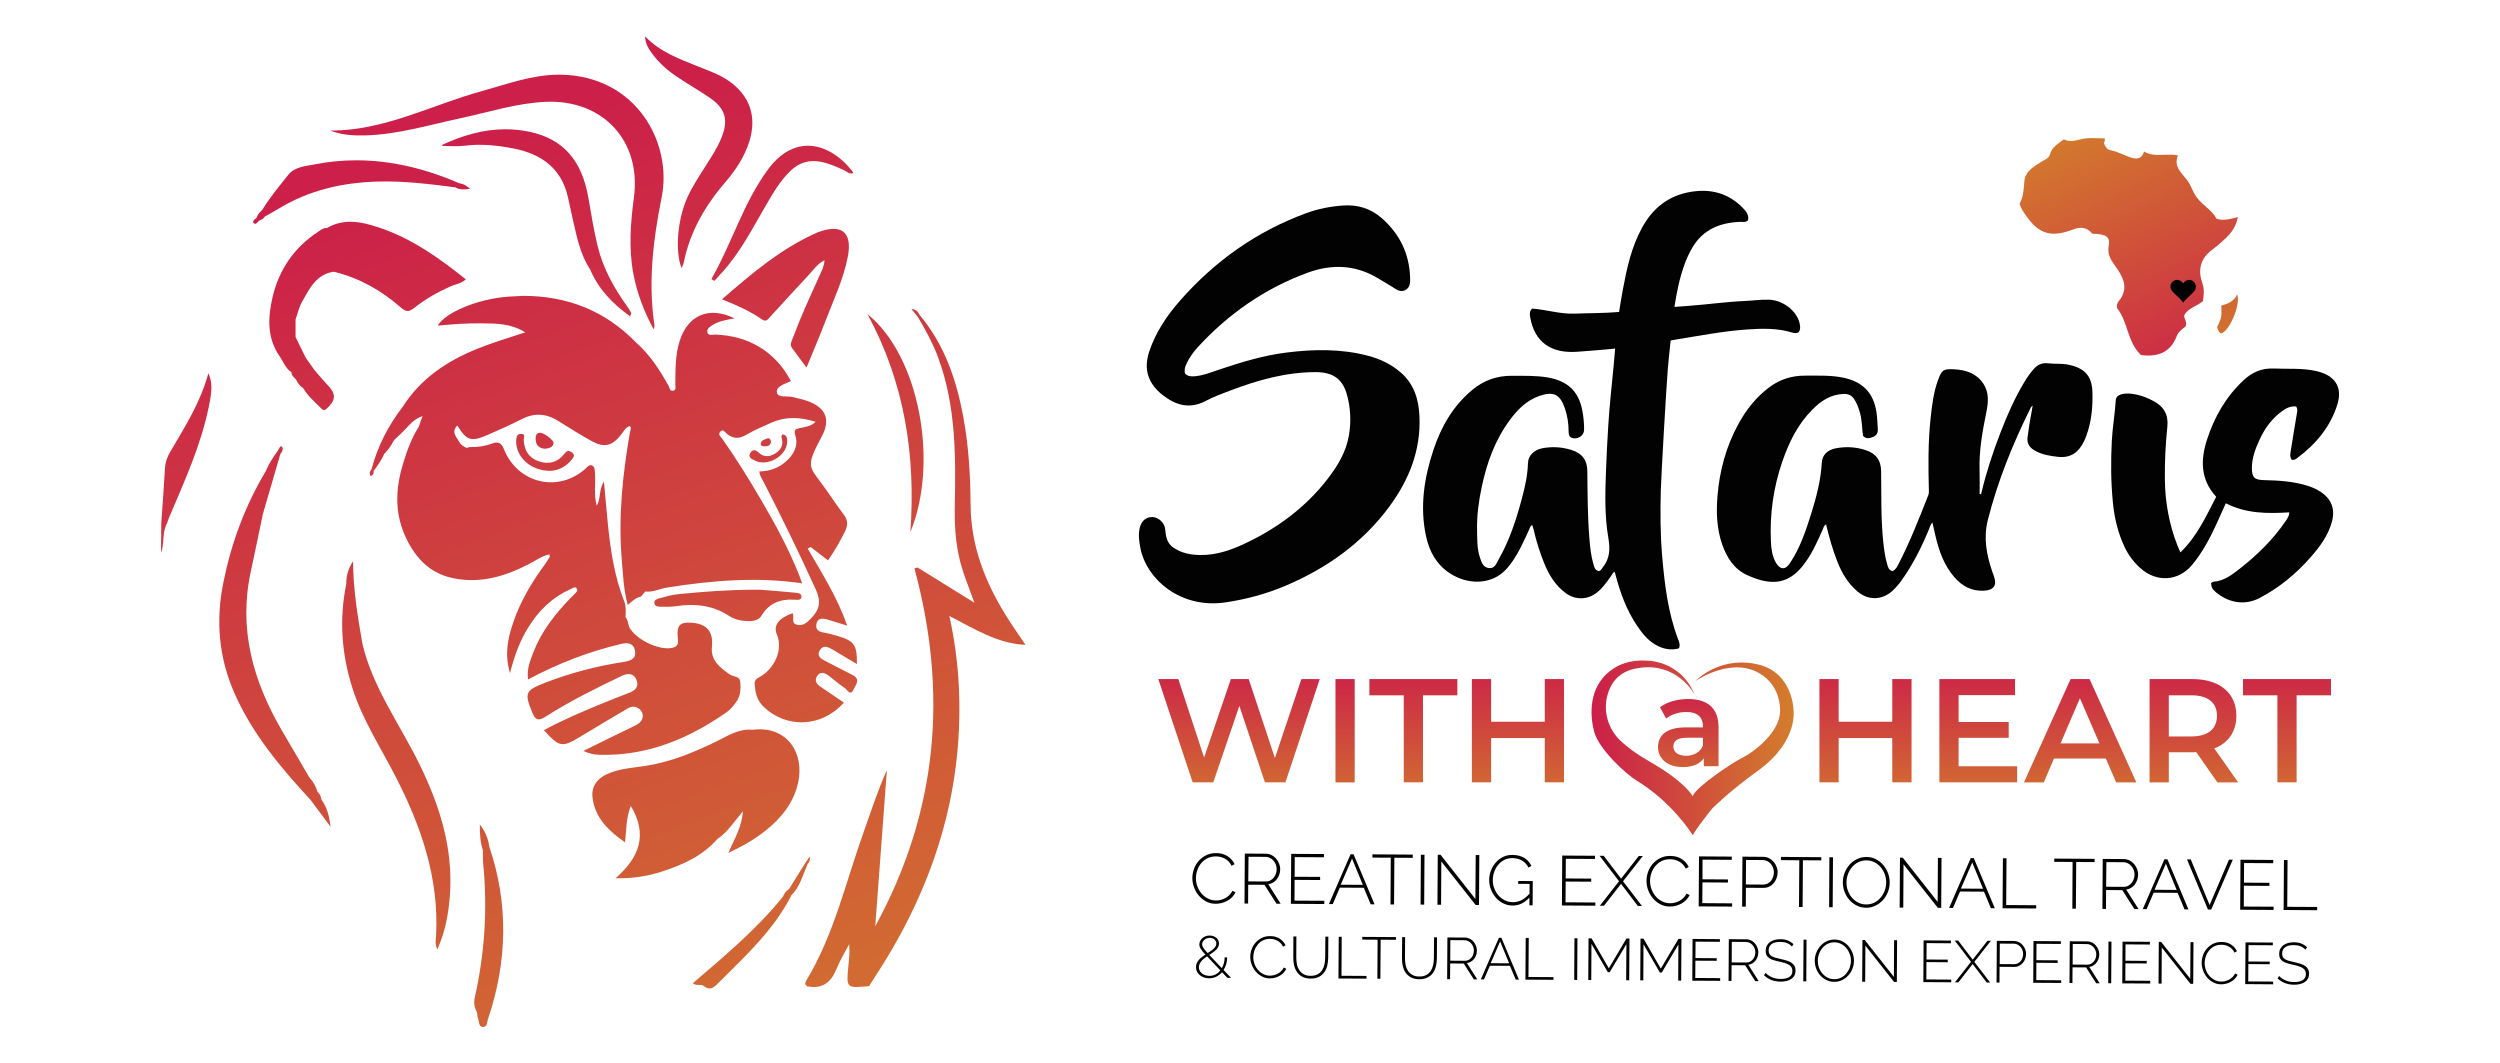 <?xml version="1.0" encoding="UTF-8"?> <svg xmlns="http://www.w3.org/2000/svg" xmlns:xlink="http://www.w3.org/1999/xlink" version="1.1" id="Layer_1" x="0px" y="0px" viewBox="0 0 477.06 202.89" style="enable-background:new 0 0 477.06 202.89;" xml:space="preserve"> <style type="text/css"> .st0{clip-path:url(#SVGID_2_);} .st1{clip-path:url(#SVGID_4_);} .st2{clip-path:url(#SVGID_6_);} .st3{clip-path:url(#SVGID_6_);fill-rule:evenodd;clip-rule:evenodd;fill:#ED1E24;} .st4{clip-path:url(#SVGID_6_);fill:none;stroke:#000000;stroke-width:2;stroke-miterlimit:10;} .st5{clip-path:url(#SVGID_6_);fill:#594A42;} .st6{fill:#FFFFFF;} .st7{fill:#020202;} .st8{clip-path:url(#SVGID_8_);fill:url(#SVGID_9_);} .st9{clip-path:url(#SVGID_11_);fill:url(#SVGID_12_);} .st10{clip-path:url(#SVGID_14_);fill:url(#SVGID_15_);} .st11{clip-path:url(#SVGID_17_);fill:url(#SVGID_18_);} .st12{clip-path:url(#SVGID_20_);fill:url(#SVGID_21_);} .st13{clip-path:url(#SVGID_23_);fill:url(#SVGID_24_);} .st14{clip-path:url(#SVGID_26_);fill:url(#SVGID_27_);} .st15{clip-path:url(#SVGID_29_);fill:url(#SVGID_30_);} .st16{clip-path:url(#SVGID_32_);fill:url(#SVGID_33_);} .st17{clip-path:url(#SVGID_35_);fill:url(#SVGID_36_);} .st18{clip-path:url(#SVGID_38_);fill:url(#SVGID_39_);} .st19{clip-path:url(#SVGID_41_);fill:url(#SVGID_42_);} .st20{clip-path:url(#SVGID_44_);fill:url(#SVGID_45_);} .st21{clip-path:url(#SVGID_47_);fill:url(#SVGID_48_);} .st22{clip-path:url(#SVGID_50_);fill:url(#SVGID_51_);} .st23{clip-path:url(#SVGID_53_);fill:url(#SVGID_54_);} .st24{clip-path:url(#SVGID_56_);fill:url(#SVGID_57_);} .st25{clip-path:url(#SVGID_59_);fill:url(#SVGID_60_);} .st26{clip-path:url(#SVGID_62_);fill:url(#SVGID_63_);} .st27{clip-path:url(#SVGID_65_);fill:url(#SVGID_66_);} .st28{clip-path:url(#SVGID_68_);fill:url(#SVGID_69_);} .st29{clip-path:url(#SVGID_71_);fill:url(#SVGID_72_);} .st30{clip-path:url(#SVGID_74_);fill:url(#SVGID_75_);} .st31{clip-path:url(#SVGID_77_);fill:url(#SVGID_78_);} .st32{clip-path:url(#SVGID_80_);fill:url(#SVGID_81_);} .st33{clip-path:url(#SVGID_83_);fill:url(#SVGID_84_);} .st34{clip-path:url(#SVGID_86_);fill:url(#SVGID_87_);} .st35{clip-path:url(#SVGID_89_);fill:url(#SVGID_90_);} .st36{clip-path:url(#SVGID_92_);fill:url(#SVGID_93_);} .st37{clip-path:url(#SVGID_95_);fill:url(#SVGID_96_);} .st38{clip-path:url(#SVGID_98_);fill:url(#SVGID_99_);} .st39{clip-path:url(#SVGID_101_);fill:url(#SVGID_102_);} .st40{clip-path:url(#SVGID_104_);fill:url(#SVGID_105_);} .st41{clip-path:url(#SVGID_107_);fill:url(#SVGID_108_);} .st42{clip-path:url(#SVGID_110_);fill:url(#SVGID_111_);} .st43{clip-path:url(#SVGID_113_);fill:url(#SVGID_114_);} .st44{clip-path:url(#SVGID_116_);fill:url(#SVGID_117_);} .st45{clip-path:url(#SVGID_119_);fill:url(#SVGID_120_);} .st46{clip-path:url(#SVGID_122_);fill:url(#SVGID_123_);} .st47{clip-path:url(#SVGID_125_);fill:url(#SVGID_126_);} .st48{clip-path:url(#SVGID_128_);fill:url(#SVGID_129_);} </style> <g> <path class="st7" d="M320.39,123.72c-1.37,0.38-2.68,0.19-3.93-0.4c-1.78-0.84-2.95-2.27-3.99-3.8c-2.1-3.07-3.32-6.48-4.24-10.01 c-0.03-0.11-0.06-0.22-0.11-0.39c-0.38,0.15-0.47,0.48-0.64,0.72c-0.8,1.14-1.58,2.3-2.71,3.2c-1.81,1.45-4.15,1.51-6.02,0.12 c-1.98-1.47-3.17-3.47-4.06-5.64c-0.87-2.12-1.54-4.3-2.05-6.52c-0.06-0.27-0.17-0.53-0.26-0.82c-0.4,0.2-0.43,0.55-0.56,0.83 c-1.02,2.21-2,4.46-3.45,6.46c-0.43,0.6-0.93,1.17-1.48,1.67c-2.59,2.35-6.72,2.49-10.11,0.33c-2.67-1.7-4.02-4.23-4.65-7.1 c-1.22-5.63-0.39-11.13,1.41-16.54c1.46-4.37,3.69-8.32,7.38-11.41c2.17-1.81,4.68-2.74,7.6-2.71c2.28,0.02,4.57-0.07,6.83,0.32 c3.78,0.66,5.85,2.61,6.57,6.19c0.25,1.26,0.38,2.54,0.36,3.82c-0.01,1-1.03,1.77-2.07,1.59c-0.73-0.13-0.88-0.62-0.88-1.23 c0-1.55-0.22-3.08-0.74-4.56c-0.94-2.65-2.22-3.24-4.99-2.23c-2.37,0.87-4.02,2.57-5.44,4.47c-2.89,3.88-4.45,8.28-5.42,12.89 c-0.57,2.69-0.94,5.41-0.88,8.15c0.04,1.77-0.03,3.56,0.55,5.28c0.29,0.85,0.57,1.86,1.69,2c1.13,0.15,1.45-0.88,1.84-1.58 c2.12-3.71,3.42-7.72,4.5-11.8c0.58-2.18,1.07-4.36,1.13-6.63c0.04-1.43,1.13-2.53,2.69-2.84c1.88-0.37,3.75-0.26,5.57,0.3 c2.1,0.64,3.05,1.96,3.07,4.04c0.05,4.31,0.04,8.63,0.4,12.93c0.13,1.62,0.3,3.25,0.76,4.83c0.16,0.54,0.29,1.16,0.98,1.33 c0.44-0.06,0.55-0.39,0.75-0.64c1.43-1.71,1.48-3.61,1.12-5.68c-0.73-4.25-0.61-8.53-0.45-12.82c0.11-2.85,0.25-5.71,0.43-8.56 c0.24-3.84,0.66-7.66,1.03-11.49c0.1-1.06,0.19-2.13,0.29-3.28c-2.46,0.27-4.81,0.42-7.16,0.61c-5.07,0.4-8.25-1.85-9.05-6.58 c-0.09-0.51-0.2-1.04,0.34-1.65c2.66,0.17,5.35,1.07,8.16,0.96c2.8-0.11,5.6-0.07,8.46-0.32c0.24-1.47,0.46-2.9,0.73-4.33 c0.76-4.08,1.64-8.13,3.7-11.84c2-3.6,4.93-6.05,9.31-6.76c3.85-0.62,7.14,0.31,9.82,3.02c0.65,0.66,1.26,1.38,1.05,2.39 c-0.44,0.51-1.05,0.3-1.57,0.33c-3.89,0.16-7.05,1.51-9.03,4.86c-0.57,0.97-1.05,1.97-1.44,3.02c-0.99,2.67-1.56,5.43-2.01,8.35 c1-0.08,1.9-0.14,2.81-0.21c3.59-0.27,7.15-0.78,10.75-0.93c1.48-0.06,2.98-0.29,4.47-0.24c2.87,0.1,5.6,2.37,5.93,4.9 c0.07,0.48,0.03,0.92-0.26,1.33c-0.4,0.18-0.81,0.17-1.19,0.05c-2.82-0.87-5.73-0.8-8.62-0.6c-4.73,0.33-9.39,1.25-14.06,2 c-0.15,0.02-0.3,0.07-0.55,0.12c-0.18,1.77-0.4,3.56-0.54,5.35c-0.32,4.01-1.26,20.35-1.34,23.22c-0.11,4.19-0.1,8.39,0.26,12.57 c0.46,5.37,1.1,10.72,3.03,15.84C320.44,122.5,320.65,123.02,320.39,123.72"></path> <path class="st7" d="M226.15,71.31c0.53,0.54,1.22,0.55,1.95,0.48c1.55-0.15,2.97-0.73,4.42-1.22c4.24-1.43,8.52-2.74,13-3.3 c5.2-0.65,10.39-0.73,15.5,0.61c2.31,0.6,4.43,1.61,6.22,3.15c2.61,2.23,3.47,5.17,3.62,8.34c0.32,6.44-1.94,12.16-5.78,17.35 c-5.06,6.84-11.84,11.7-19.86,15.09c-3.62,1.53-7.38,2.54-11.3,3.13c-8.78,1.32-15.18-4.57-16.29-10.28 c-0.25-1.26-0.43-2.54-0.17-3.82c0.3-1.41,1.22-2.21,2.45-2.18c1.11,0.03,2.31,1.06,2.43,2.29c0.13,1.37,0.28,2.67,1.59,3.56 c1.54,1.05,3.29,1.38,5.14,1.4c3.11,0.04,5.94-0.98,8.64-2.26c6.18-2.93,11.48-6.91,15.59-12.21c1.95-2.51,3.56-5.19,4.1-8.32 c0.46-2.67,0.34-5.35-0.42-7.97c-0.87-2.96-2.76-4.15-5.99-4.14c-5.65,0.02-10.94,1.52-16.11,3.47c-1.63,0.61-3.28,1.22-4.81,2.03 c-3.07,1.62-5.7,0.82-8.17-1.1c-2.82-2.19-3.72-4.94-2.61-8.29c1.23-3.71,3.38-6.93,5.99-9.87c6.54-7.4,14.44-13.08,24-16.58 c2.28-0.84,4.67-1.3,7.11-1.46c2.75-0.17,5.19,0.6,7.22,2.37c3.51,3.05,5.32,6.86,5.47,11.36c0.03,0.9,0.04,1.92-0.92,2.42 c-1,0.53-1.8-0.21-2.6-0.69c-0.83-0.5-1.67-0.99-2.5-1.5c-4.3-2.64-8.86-2.85-13.53-1.13c-8.24,3.02-15.13,7.88-20.92,14.16 c-0.91,0.99-1.69,2.08-2.24,3.3C226.11,70.07,225.94,70.66,226.15,71.31"></path> <path class="st7" d="M378.04,94.29c0.94-3.98,2.2-7.87,3.68-11.7c1.3-3.37,2.75-6.68,4.64-9.8c0.52-0.86,1.1-1.68,1.79-2.44 c0.71-0.79,1.58-1.16,2.7-1.02c1.22,0.15,2.46,0,3.68,0.23c3.15,0.59,4.64,2.09,4.75,5.13c0.1,2.92-0.16,5.82-1.21,8.61 c-0.12,0.33-0.26,0.65-0.42,0.97c-0.99,2-2.47,3.2-5,2.9c-1.52-0.18-2.98-0.41-4.31-1.16c-1.01-0.56-1.58-1.33-1.44-2.52 c0.21-1.74,0.49-3.46,0.83-5.18c0.05-0.25,0.08-0.51,0.15-0.93c-0.2,0.2-0.3,0.27-0.34,0.36c-3.45,6.92-6.32,14.02-8.21,21.47 c-0.87,3.42-0.26,6.63,0.84,9.86c0.12,0.36,0.26,0.72,0.38,1.08c0.54,1.59-0.16,2.48-1.96,2.57c-2.37,0.12-4.17-0.89-5.61-2.53 c-1.99-2.28-2.96-5.01-3.63-7.85c-0.2-0.85-0.39-1.71-0.6-2.64c-0.4,0.41-0.49,0.89-0.67,1.33c-1.42,3.43-3.07,6.74-5.27,9.79 c-0.5,0.7-1.06,1.36-1.71,1.95c-1.95,1.76-4.55,1.84-6.58,0.15c-1.88-1.56-3.05-3.56-3.91-5.75c-0.9-2.29-1.57-4.64-2.15-7.1 c-0.44,0.22-0.47,0.58-0.6,0.87c-1,2.26-1.99,4.53-3.48,6.55c-2.9,3.94-6.16,4.46-10.97,2.26c-2.52-1.15-3.88-3.34-4.75-5.79 c-1.08-3.05-1.18-6.2-0.92-9.34c0.39-4.8,1.64-9.42,3.99-13.72c1.49-2.72,3.39-5.15,5.96-7.05c1.96-1.45,4.2-2.17,6.69-2.17 c2.34,0.01,4.69-0.1,7.01,0.32c3.98,0.72,6.12,2.89,6.69,6.69c0.16,1.07,0.18,2.15,0.25,3.22c0.05,0.7-0.24,1.19-0.91,1.47 c-0.65,0.28-1.29,0.41-1.91-0.2c-0.21-1.49-0.18-3.04-0.62-4.54c-0.26-0.87-0.57-1.72-1.08-2.49c-0.47-0.71-1.11-1.01-2.01-0.98 c-2.5,0.09-4.35,1.36-5.96,2.99c-2.78,2.8-4.44,6.21-5.69,9.8c-1.73,4.98-2.46,10.09-2.22,15.33c0.06,1.39,0.22,2.8,0.94,4.06 c0.79,1.38,1.81,1.45,2.68,0.14c1.94-2.92,3.04-6.17,4.06-9.44c0.99-3.18,1.85-6.4,2.03-9.74c0.08-1.5,1.09-2.46,2.65-2.76 c1.91-0.37,3.81-0.27,5.65,0.32c2.06,0.66,2.99,1.96,3.02,4c0.07,4.52-0.06,9.04,0.41,13.54c0.15,1.45,0.34,2.89,0.76,4.3 c0.15,0.52,0.29,1.09,0.99,1.28c0.64-0.28,0.91-0.85,1.18-1.39c2.19-4.24,3.91-8.67,5.66-13.09c0.1-0.25,0.13-0.5,0.12-0.77 c-0.13-4.66-0.17-9.33,0.33-13.98c0.26-2.46,0.56-4.92,1.43-7.28c0.7-1.89,0.98-2.11,3.06-2.01c2.25,0.12,4.23,0.77,5.53,2.68 c1.16,1.71,1,3.56,0.63,5.42c-0.76,3.75-1.45,7.5-1.31,11.35c0.05,1.45,0.01,2.91,0.01,4.36C377.84,94.3,377.94,94.29,378.04,94.29 "></path> <path class="st7" d="M421.93,111.26c0.18-0.1,0.33-0.25,0.5-0.26c1.9-0.15,3.32-1.2,4.7-2.27c3.5-2.7,6.63-5.75,9.08-9.38 c0.31-0.46,0.63-0.92,0.64-1.58c-4.15,0.26-8.24,0.25-12.11-1.73c-0.59,1.3-1.16,2.57-1.73,3.83c-1.26,2.76-2.67,5.45-4.63,7.84 c-2.64,3.23-6.84,3.51-9.99,0.67c-1.24-1.12-2.22-2.44-2.92-3.9c-1.31-2.73-1.99-5.61-2.28-8.59c-0.39-3.96-0.41-7.91-0.2-11.87 c0.14-2.56,0.59-5.1,0.75-7.65c0.04-0.65,0.49-0.97,1.1-1.14c0.98-0.26,1.96-0.12,2.93,0.08c1.09,0.23,2.09,0.66,3.07,1.17 c2.1,1.08,2.98,2.66,2.74,4.96c-0.35,3.33-0.51,6.68-0.47,10.04c0.04,4.32,0.8,8.52,2.38,12.57c0.15,0.38,0.31,0.75,0.58,1.36 c3.25-3.13,4.91-6.94,6.83-10.61c-3.06-3.35-2.99-7.09-1.74-10.94c1.38-4.26,3.56-8.11,6.95-11.29c1.61-1.5,3.44-2.35,5.79-2.25 c2.7,0.12,5.43-0.12,8.1,0.49c0.03,0.01,0.06,0.01,0.09,0.02c3.43,0.79,4.93,3,3.97,6.22c-1.29,4.29-4.07,7.66-7.75,10.4 c-0.26,0.19-0.55,0.38-0.99,0.29c-0.45-0.58-0.26-1.26-0.16-1.9c0.36-2.36,0.78-4.72,1.16-7.08c0.06-0.37,0.14-0.75-0.16-1.19 c-1-0.13-1.86,0.29-2.64,0.85c-1.99,1.43-3.35,3.33-4.34,5.47c-0.81,1.74-1.47,3.53-1.47,5.46c0.01,1.77,0.5,2.23,2.34,2.27 c2.81,0.06,5.6,0.23,8.3,1.08c0.7,0.22,1.37,0.51,2.01,0.87c2.49,1.42,3.35,3.45,2.59,6.11c-0.72,2.54-2.26,4.64-4.01,6.63 c-2.76,3.15-5.95,5.81-9.75,7.8c-3.19,1.67-6.3,0.63-8.36-1.11C422.12,112.4,421.98,112.08,421.93,111.26"></path> <g> <defs> <path id="SVGID_7_" d="M397.69,26.45c-1.31,0.22-2.55,0.84-3.86,0.13c-1.1,0.86-2.28,1.47-2.64,2.86 c-0.2,0.77-1.03,1.05-1.7,1.46c-1.46,0.89-3.07,1.93-3.19,3.63c-0.11,1.56-0.19,3.06-0.92,4.35c0.29,0.98,0.82,1.67,1.31,2.37 c2.41,3.42,4.79,4.12,8.83,2.56c1.45-0.56,2.71-0.52,3.74,0.79c2.73,0.07,3.45,0.57,3.13,2.38c-0.25,1.43,0.27,2.42,1.1,3.57 c1.52,2.1,2.93,4.37,0.8,6.94c-0.26,0.32-0.4,0.76-0.3,1.32c2.12,2.62,1.89,6.38,4.56,8.94c3.08,0.41,5.61-0.42,6.81-3.59 c0.33-0.87,1.1-1.41,1.68-1.85c0.42-0.86-0.31-1.4-0.23-2.14c0.68-1.36,2.34-1.71,3.55-2.68c0.17-1.12,0.33-2.22-0.09-3.42 c-0.88-2.49-0.45-4.71,1.88-6.43c0.9-0.66,1.74-1.4,2.55-2.16c1.14-1.08,2.02-2.31,2.33-4.06c-1.48,0.38-2.67,0.76-4.07,0.32 c-0.82-1.64-2.66-2.55-3.8-4.12c-0.78-1.07-1.06-2.3-1.84-3.3c-1.07-1.38-2.58-2.57-1.72-4.68c-0.88-0.17-1.76-0.13-2.61-0.1 c-1.35,0.05-2.65,0.11-3.86-0.63c-0.49,1.66-1.67,1.45-2.78,1.06c-1.2-0.43-2.31-1.05-3.6-1.3c-0.55-0.11-0.94-0.5-1.21-1.2 c-0.16-0.22,0.26-0.63,0.08-1.06c-0.82,0-1.63-0.06-2.42-0.06C398.67,26.35,398.17,26.37,397.69,26.45"></path> </defs> <clipPath id="SVGID_2_"> <use xlink:href="#SVGID_7_" style="overflow:visible;"></use> </clipPath> <linearGradient id="SVGID_4_" gradientUnits="userSpaceOnUse" x1="-2139.469" y1="-1509.787" x2="-2138.912" y2="-1509.787" gradientTransform="matrix(43.197 93.723 93.723 -43.197 234316.109 135320.516)"> <stop offset="0" style="stop-color:#D37E2C"></stop> <stop offset="1" style="stop-color:#CC1F49"></stop> </linearGradient> <polygon style="clip-path:url(#SVGID_2_);fill:url(#SVGID_4_);" points="419.71,10.52 442.9,60.84 392.67,83.99 369.48,33.67 "></polygon> </g> <g> <defs> <path id="SVGID_10_" d="M423.87,58.33c0,0.79,0.1,1.5-0.03,2.18c-0.13,0.67-0.5,1.29-0.76,1.91c0.12,0.49,0.28,0.93,0.72,1.21 c1.58-0.28,3.8-5.41,3.12-7.46C426.33,57.46,425.19,57.96,423.87,58.33"></path> </defs> <clipPath id="SVGID_6_"> <use xlink:href="#SVGID_10_" style="overflow:visible;"></use> </clipPath> <linearGradient id="SVGID_8_" gradientUnits="userSpaceOnUse" x1="-2139.473" y1="-1509.881" x2="-2138.916" y2="-1509.881" gradientTransform="matrix(43.205 93.74 93.74 -43.205 234378.922 135336.531)"> <stop offset="0" style="stop-color:#CC1F49"></stop> <stop offset="1" style="stop-color:#D37E2C"></stop> </linearGradient> <polygon style="clip-path:url(#SVGID_6_);fill:url(#SVGID_8_);" points="426.81,54.45 430.43,62.32 423.87,65.34 420.24,57.47 "></polygon> </g> <g> <defs> <path id="SVGID_13_" d="M308.31,127.32c-5.45,3.2-4.91,9.32-4.1,12.32c0.91,3.35,6.01,8.05,8.18,9.37 c6.61,4.03,10.32,9.88,10.65,10.38c0.01,0.01,0.02,0.01,0.03-0.01c0.23-0.85,3.64-5.07,3.64-5.07c0,0,3.14-3.2,8.69-7.19 c7.98-5.74,6.83-11.83,6.83-11.83c0,0-0.17-6.84-6.61-8.46c-6.66-1.67-11.17,2.22-12.03,3.06c-0.01,0.01,0,0.04,0.02,0.02 c1.02-0.72,6.66-4.01,11.38-1.82c4.46,2.08,4.59,6.28,4.65,6.69c0.72,5.08-6.07,9.3-6.79,9.62c-2,0.91-9.27,5.8-9.85,7.53 c0,0-1.39-2.72-8.21-6.6c-2.48-1.41-4.22-2.73-5.44-3.86c-2.44-2.25-3.5-5.68-2.6-8.87c0.58-2.07,1.94-4.26,5.12-4.97 c7.13-1.59,10.7,3.54,11.42,4.79c0.01,0.02,0.04,0,0.03-0.01c-0.24-0.52-0.48-1.01-0.74-1.44c-1.64-2.82-4.62-4.61-7.88-4.88 c-0.39-0.03-0.79-0.05-1.2-0.05C311.81,126.04,309.96,126.35,308.31,127.32"></path> </defs> <clipPath id="SVGID_9_"> <use xlink:href="#SVGID_13_" style="overflow:visible;"></use> </clipPath> <linearGradient id="SVGID_11_" gradientUnits="userSpaceOnUse" x1="-2136.699" y1="-1545.678" x2="-2136.142" y2="-1545.678" gradientTransform="matrix(69.245 0 0 -69.245 148258.891 -106887.812)"> <stop offset="0" style="stop-color:#CC1F49"></stop> <stop offset="1" style="stop-color:#D37E2C"></stop> </linearGradient> <rect x="302.86" y="125.15" style="clip-path:url(#SVGID_9_);fill:url(#SVGID_11_);" width="40.52" height="34.25"></rect> </g> <g> <defs> <polygon id="SVGID_16_" points="248.34,129.58 243.28,144.65 238.28,129.58 234.88,129.58 229.77,144.56 224.85,129.58 221.03,129.58 227.59,149.29 231.52,149.29 236.5,134.7 241.38,149.29 245.29,149.29 251.84,129.58 "></polygon> </defs> <clipPath id="SVGID_12_"> <use xlink:href="#SVGID_16_" style="overflow:visible;"></use> </clipPath> <linearGradient id="SVGID_14_" gradientUnits="userSpaceOnUse" x1="-2130.575" y1="-1482.72" x2="-2130.017" y2="-1482.72" gradientTransform="matrix(0 56.361 56.361 0 83803.672 120207.273)"> <stop offset="0" style="stop-color:#CC1F49"></stop> <stop offset="1" style="stop-color:#D37E2C"></stop> </linearGradient> <rect x="221.03" y="129.58" style="clip-path:url(#SVGID_12_);fill:url(#SVGID_14_);" width="30.81" height="19.72"></rect> </g> <g> <defs> <rect id="SVGID_19_" x="254.84" y="129.58" width="3.67" height="19.72"></rect> </defs> <clipPath id="SVGID_15_"> <use xlink:href="#SVGID_19_" style="overflow:visible;"></use> </clipPath> <linearGradient id="SVGID_17_" gradientUnits="userSpaceOnUse" x1="-2130.576" y1="-1483.007" x2="-2130.019" y2="-1483.007" gradientTransform="matrix(0 56.363 56.363 0 83843.836 120212.758)"> <stop offset="0" style="stop-color:#CC1F49"></stop> <stop offset="1" style="stop-color:#D37E2C"></stop> </linearGradient> <rect x="254.84" y="129.58" style="clip-path:url(#SVGID_15_);fill:url(#SVGID_17_);" width="3.67" height="19.72"></rect> </g> <g> <defs> <polygon id="SVGID_22_" points="261.31,129.58 261.31,132.68 267.87,132.68 267.87,149.29 271.54,149.29 271.54,132.68 278.1,132.68 278.1,129.58 "></polygon> </defs> <clipPath id="SVGID_18_"> <use xlink:href="#SVGID_22_" style="overflow:visible;"></use> </clipPath> <linearGradient id="SVGID_20_" gradientUnits="userSpaceOnUse" x1="-2130.575" y1="-1483.189" x2="-2130.017" y2="-1483.189" gradientTransform="matrix(0 56.361 56.361 0 83863.383 120207.273)"> <stop offset="0" style="stop-color:#CC1F49"></stop> <stop offset="1" style="stop-color:#D37E2C"></stop> </linearGradient> <rect x="261.31" y="129.58" style="clip-path:url(#SVGID_18_);fill:url(#SVGID_20_);" width="16.79" height="19.72"></rect> </g> <g> <defs> <polygon id="SVGID_25_" points="294.78,129.58 294.78,137.72 284.54,137.72 284.54,129.58 280.87,129.58 280.87,149.29 284.54,149.29 284.54,140.84 294.78,140.84 294.78,149.29 298.45,149.29 298.45,129.58 "></polygon> </defs> <clipPath id="SVGID_21_"> <use xlink:href="#SVGID_25_" style="overflow:visible;"></use> </clipPath> <linearGradient id="SVGID_23_" gradientUnits="userSpaceOnUse" x1="-2130.575" y1="-1483.471" x2="-2130.017" y2="-1483.471" gradientTransform="matrix(0 56.361 56.361 0 83899.203 120207.273)"> <stop offset="0" style="stop-color:#CC1F49"></stop> <stop offset="1" style="stop-color:#D37E2C"></stop> </linearGradient> <rect x="280.87" y="129.58" style="clip-path:url(#SVGID_21_);fill:url(#SVGID_23_);" width="17.58" height="19.72"></rect> </g> <g> <defs> <path id="SVGID_28_" d="M319.32,142.46c0-0.93,0.55-1.68,2.57-1.68h3.07v1.47c-0.5,1.31-1.76,1.97-3.22,1.97 C320.22,144.22,319.32,143.53,319.32,142.46 M316.77,134.96l1.17,2.16c0.95-0.78,2.43-1.26,3.86-1.26c2.12,0,3.17,1.02,3.17,2.75 v0.19h-3.29c-3.86,0-5.29,1.66-5.29,3.78c0,2.21,1.83,3.8,4.74,3.8c1.9,0,3.29-0.62,4-1.71v1.54h2.81v-7.43 c0-3.65-2.12-5.39-5.79-5.39C320.1,133.4,318.13,133.92,316.77,134.96"></path> </defs> <clipPath id="SVGID_24_"> <use xlink:href="#SVGID_28_" style="overflow:visible;"></use> </clipPath> <linearGradient id="SVGID_26_" gradientUnits="userSpaceOnUse" x1="-2117.846" y1="-1471.101" x2="-2117.289" y2="-1471.101" gradientTransform="matrix(0 40.97 40.97 0 60593.418 86899.773)"> <stop offset="0" style="stop-color:#CC1F49"></stop> <stop offset="1" style="stop-color:#D37E2C"></stop> </linearGradient> <rect x="316.39" y="133.4" style="clip-path:url(#SVGID_24_);fill:url(#SVGID_26_);" width="11.55" height="12.98"></rect> </g> <g> <defs> <polygon id="SVGID_31_" points="361.09,129.58 361.09,137.72 350.86,137.72 350.86,129.58 347.19,129.58 347.19,149.29 350.86,149.29 350.86,140.84 361.09,140.84 361.09,149.29 364.77,149.29 364.77,129.58 "></polygon> </defs> <clipPath id="SVGID_27_"> <use xlink:href="#SVGID_31_" style="overflow:visible;"></use> </clipPath> <linearGradient id="SVGID_29_" gradientUnits="userSpaceOnUse" x1="-2130.575" y1="-1484.406" x2="-2130.017" y2="-1484.406" gradientTransform="matrix(0 56.361 56.361 0 84018.234 120207.273)"> <stop offset="0" style="stop-color:#CC1F49"></stop> <stop offset="1" style="stop-color:#D37E2C"></stop> </linearGradient> <rect x="347.19" y="129.58" style="clip-path:url(#SVGID_27_);fill:url(#SVGID_29_);" width="17.58" height="19.72"></rect> </g> <g> <defs> <polygon id="SVGID_34_" points="370.08,129.58 370.08,149.29 384.92,149.29 384.92,146.22 373.75,146.22 373.75,140.79 383.31,140.79 383.31,137.78 373.75,137.78 373.75,132.65 384.52,132.65 384.52,129.58 "></polygon> </defs> <clipPath id="SVGID_30_"> <use xlink:href="#SVGID_34_" style="overflow:visible;"></use> </clipPath> <linearGradient id="SVGID_32_" gradientUnits="userSpaceOnUse" x1="-2130.575" y1="-1484.71" x2="-2130.017" y2="-1484.71" gradientTransform="matrix(0 56.361 56.361 0 84056.859 120207.273)"> <stop offset="0" style="stop-color:#CC1F49"></stop> <stop offset="1" style="stop-color:#D37E2C"></stop> </linearGradient> <rect x="370.08" y="129.58" style="clip-path:url(#SVGID_30_);fill:url(#SVGID_32_);" width="14.84" height="19.72"></rect> </g> <g> <defs> <path id="SVGID_37_" d="M396.9,133.24l3.73,8.62h-7.43L396.9,133.24z M395.12,129.58l-8.9,19.72h3.78l1.95-4.56h9.89l1.98,4.56 h3.85l-8.93-19.72H395.12z"></path> </defs> <clipPath id="SVGID_33_"> <use xlink:href="#SVGID_37_" style="overflow:visible;"></use> </clipPath> <linearGradient id="SVGID_35_" gradientUnits="userSpaceOnUse" x1="-2130.575" y1="-1484.984" x2="-2130.017" y2="-1484.984" gradientTransform="matrix(0 56.361 56.361 0 84091.773 120207.273)"> <stop offset="0" style="stop-color:#CC1F49"></stop> <stop offset="1" style="stop-color:#D37E2C"></stop> </linearGradient> <rect x="386.22" y="129.58" style="clip-path:url(#SVGID_33_);fill:url(#SVGID_35_);" width="21.45" height="19.72"></rect> </g> <g> <defs> <path id="SVGID_40_" d="M413.86,132.68h4.3c3.22,0,4.89,1.44,4.89,3.91c0,2.48-1.67,3.94-4.89,3.94h-4.3V132.68z M410.19,129.58 v19.72h3.67v-5.75h4.47c0.25,0,0.51,0,0.76-0.03l4.04,5.78h3.96l-4.55-6.48c2.69-1.04,4.21-3.24,4.21-6.23 c0-4.37-3.22-7.01-8.42-7.01H410.19z"></path> </defs> <clipPath id="SVGID_36_"> <use xlink:href="#SVGID_40_" style="overflow:visible;"></use> </clipPath> <linearGradient id="SVGID_38_" gradientUnits="userSpaceOnUse" x1="-2130.575" y1="-1485.29" x2="-2130.017" y2="-1485.29" gradientTransform="matrix(0 56.361 56.361 0 84130.703 120207.273)"> <stop offset="0" style="stop-color:#CC1F49"></stop> <stop offset="1" style="stop-color:#D37E2C"></stop> </linearGradient> <rect x="410.19" y="129.58" style="clip-path:url(#SVGID_36_);fill:url(#SVGID_38_);" width="16.9" height="19.72"></rect> </g> <g> <defs> <polygon id="SVGID_43_" points="428.02,129.58 428.02,132.68 434.58,132.68 434.58,149.29 438.25,149.29 438.25,132.68 444.81,132.68 444.81,129.58 "></polygon> </defs> <clipPath id="SVGID_39_"> <use xlink:href="#SVGID_43_" style="overflow:visible;"></use> </clipPath> <linearGradient id="SVGID_41_" gradientUnits="userSpaceOnUse" x1="-2130.575" y1="-1485.541" x2="-2130.017" y2="-1485.541" gradientTransform="matrix(0 56.361 56.361 0 84162.617 120207.273)"> <stop offset="0" style="stop-color:#CC1F49"></stop> <stop offset="1" style="stop-color:#D37E2C"></stop> </linearGradient> <rect x="428.02" y="129.58" style="clip-path:url(#SVGID_39_);fill:url(#SVGID_41_);" width="16.79" height="19.72"></rect> </g> <g> <defs> <path id="SVGID_46_" d="M175.23,60.6c1.43,2.45,2.79,4.92,3.78,7.59c3.48,9.38,3.37,19.14,3.18,28.9 c-0.06,2.91,0.14,5.79,0.71,8.65c0.6,3.07,1.84,5.94,3.04,9.28c-3.88-2.41-7.37-4.57-10.85-6.73c-0.2,0.05-0.4,0.11-0.59,0.17 c6.37,23.6,4.55,46.26-7.48,68.29c0.77-10.28,1.49-20.03,2.22-29.78c-1.76,3.87-3.01,7.85-4.42,11.77 c-3.43,9.56-5.64,19.59-10.98,28.41c-0.29,0.48-0.22,0.78,0.21,1.07c2.88,0.56,4.55-0.75,5.59-3.35c0.65-1.62,1.59-3.13,2.4-4.69 c0.15,1.46-0.02,2.8-0.15,4.14c-0.41,4.26-0.4,4.26,3.95,3.86c0.53-0.83,1.06-1.66,1.59-2.49 c10.64-16.46,16.38-34.32,15.57-54.04c-0.19-4.67-0.78-9.3-1.84-14.1c4.72,2.39,9.01,5.23,14.53,5.51 c-1.4-2.09-2.65-3.85-3.78-5.68c-3.98-6.45-6.65-13.3-6.7-21.04c-0.04-5.61-0.36-11.23-1.39-16.77 c-1.31-7.06-3.55-13.71-8.23-19.34c-0.08-0.02-0.14-0.03-0.2-0.03C175.17,60.21,175.09,60.31,175.23,60.6"></path> </defs> <clipPath id="SVGID_42_"> <use xlink:href="#SVGID_46_" style="overflow:visible;"></use> </clipPath> <linearGradient id="SVGID_44_" gradientUnits="userSpaceOnUse" x1="-2158.06" y1="-1514.885" x2="-2157.502" y2="-1514.885" gradientTransform="matrix(135.258 368.283 368.283 -135.258 849933.375 589887.75)"> <stop offset="0" style="stop-color:#CC1F49"></stop> <stop offset="1" style="stop-color:#D37E2C"></stop> </linearGradient> <polygon style="clip-path:url(#SVGID_42_);fill:url(#SVGID_44_);" points="190.66,46.57 237.28,173.51 158.53,202.43 111.91,75.49 "></polygon> </g> <g> <defs> <path id="SVGID_49_" d="M91.99,17.37c-9.6,2.64-18.6,7.58-28.95,7.55c2.23,0.87,4.53,0.99,6.86,0.91 c6.18-0.2,12.07-2.01,18.06-3.29c5.38-1.15,10.66-2.87,16.2-3.11c10.95-0.46,18.25,7.53,16.81,18.24 c-0.65,4.84-1.02,9.71-0.11,14.57c0.7,3.74,2.06,7.24,3.86,10.59c0.16-0.33,0.2-0.63,0.15-0.91c-1.21-8.18-0.23-16.18,1.39-24.25 c2.1-10.44-4.85-23.19-19.27-23.42c-0.12,0-0.23,0-0.35,0C101.54,14.26,96.82,16.04,91.99,17.37"></path> </defs> <clipPath id="SVGID_45_"> <use xlink:href="#SVGID_49_" style="overflow:visible;"></use> </clipPath> <linearGradient id="SVGID_47_" gradientUnits="userSpaceOnUse" x1="-2158.066" y1="-1514.798" x2="-2157.509" y2="-1514.798" gradientTransform="matrix(135.387 368.636 368.636 -135.387 850674.062 590481.938)"> <stop offset="0" style="stop-color:#CC1F49"></stop> <stop offset="1" style="stop-color:#D37E2C"></stop> </linearGradient> <polygon style="clip-path:url(#SVGID_45_);fill:url(#SVGID_47_);" points="120.61,-6.89 144.09,57.06 70.8,83.97 47.32,20.03 "></polygon> </g> <g> <defs> <path id="SVGID_52_" d="M62.38,43.52c-1.31,0.79-2.19,1.94-2.84,3.29c-0.06,0.17-0.12,0.34-0.15,0.52 c-0.1,0.83-0.15,1.66,0.14,2.47c0.92,1.63,2.35,2.22,4.17,2.05c4.84,1.18,9.06,3.55,12.76,6.81c1.03,0.9,1.59,0.9,2.61,0.08 c2.12-1.7,4.49-3.02,6.98-4.13c0.91-0.4,1.98-0.49,2.84-1.3c-5.12-4.11-10.33-7.8-16.5-9.87c-1.83-0.61-3.68-1.12-5.53-1.12 C65.37,42.32,63.87,42.65,62.38,43.52"></path> </defs> <clipPath id="SVGID_48_"> <use xlink:href="#SVGID_52_" style="overflow:visible;"></use> </clipPath> <linearGradient id="SVGID_50_" gradientUnits="userSpaceOnUse" x1="-2158.072" y1="-1514.751" x2="-2157.515" y2="-1514.751" gradientTransform="matrix(135.513 368.979 368.979 -135.513 851426.125 591048.375)"> <stop offset="0" style="stop-color:#CC1F49"></stop> <stop offset="1" style="stop-color:#D37E2C"></stop> </linearGradient> <polygon style="clip-path:url(#SVGID_48_);fill:url(#SVGID_50_);" points="85.37,32.72 94.47,57.5 62.77,69.14 53.67,44.36 "></polygon> </g> <g> <defs> <path id="SVGID_55_" d="M156.13,44.3c-0.12,0.04-0.23,0.09-0.34,0.14c-6.77,3.02-12.32,7.73-18.02,12.68 c2.82,1.11,5.34,2.25,7.63,3.83c0.76,0.53,1.09,0.04,1.5-0.42c2.47-2.69,4.92-5.4,7.42-8.06c0.9-0.96,1.63-2.12,3.02-2.81 c-0.08,1.16-0.54,2.03-0.94,2.92c-1.79,3.93-3.59,7.85-5.1,11.9c-0.23,0.63-0.64,1.27-0.16,1.93c0.85,1.19,1.74,2.34,2.77,3.73 c1.29-3.17,2.53-6.05,3.65-8.98c1.54-4.03,3.42-7.95,4.23-12.21c0.66-3.48-0.34-5.28-2.75-5.28 C158.23,43.68,157.25,43.89,156.13,44.3"></path> </defs> <clipPath id="SVGID_51_"> <use xlink:href="#SVGID_55_" style="overflow:visible;"></use> </clipPath> <linearGradient id="SVGID_53_" gradientUnits="userSpaceOnUse" x1="-2158.075" y1="-1514.893" x2="-2157.518" y2="-1514.893" gradientTransform="matrix(135.583 369.169 369.169 -135.583 851982.25 591310.562)"> <stop offset="0" style="stop-color:#CC1F49"></stop> <stop offset="1" style="stop-color:#D37E2C"></stop> </linearGradient> <polygon style="clip-path:url(#SVGID_51_);fill:url(#SVGID_53_);" points="159.52,35.69 171.02,67.01 140.7,78.14 129.2,46.83 "></polygon> </g> <g> <defs> <path id="SVGID_58_" d="M124.37,10.13c1.32,1.83,2.99,3.3,4.85,4.54c2,1.34,4.09,2.55,6.09,3.9c3.15,2.12,3.76,4.28,2.33,7.8 c-0.73,1.78-1.77,3.38-2.79,4.99c-1.28,2.03-2.63,4.02-3.64,6.22c-1.9,4.14-2.45,10.21-1.16,13.59c0.15-0.38,0.34-0.7,0.42-1.05 c1.19-5.9,4.09-10.9,7.99-15.42c1.98-2.3,3.64-4.83,4.55-7.77c1.45-4.69,0.07-8.7-3.96-11.5c-1.8-1.25-3.85-1.94-5.85-2.75 c-3.6-1.45-7.28-2.77-10.09-5.74C123.1,8.2,123.69,9.19,124.37,10.13"></path> </defs> <clipPath id="SVGID_54_"> <use xlink:href="#SVGID_58_" style="overflow:visible;"></use> </clipPath> <linearGradient id="SVGID_56_" gradientUnits="userSpaceOnUse" x1="-2158.065" y1="-1514.876" x2="-2157.508" y2="-1514.876" gradientTransform="matrix(135.363 368.57 368.57 -135.363 850587.75 590352.125)"> <stop offset="0" style="stop-color:#CC1F49"></stop> <stop offset="1" style="stop-color:#D37E2C"></stop> </linearGradient> <polygon style="clip-path:url(#SVGID_54_);fill:url(#SVGID_56_);" points="141.91,0.02 158.77,45.91 125.64,58.08 108.78,12.19 "></polygon> </g> <g> <defs> <path id="SVGID_61_" d="M146.45,32.47c-4.64,6.37-6.81,14-10.69,20.76c0.18,0.13,0.36,0.26,0.54,0.38 c0.49-0.53,0.97-1.07,1.46-1.6c3.5-3.82,5.82-8.41,8.4-12.84c1.37-2.35,2.73-4.7,4.73-6.61c1.6-1.52,3.44-2.1,5.61-1.71 c1.67,0.3,3.18,0.99,4.69,1.7c0.51,0.24,0.98,0.82,1.67,0.44c-2.07-2.86-5.27-5.18-8.7-5.18 C151.59,27.82,148.89,29.12,146.45,32.47"></path> </defs> <clipPath id="SVGID_57_"> <use xlink:href="#SVGID_61_" style="overflow:visible;"></use> </clipPath> <linearGradient id="SVGID_59_" gradientUnits="userSpaceOnUse" x1="-2158.072" y1="-1514.901" x2="-2157.515" y2="-1514.901" gradientTransform="matrix(135.513 368.979 368.979 -135.513 851552.375 591003.438)"> <stop offset="0" style="stop-color:#CC1F49"></stop> <stop offset="1" style="stop-color:#D37E2C"></stop> </linearGradient> <polygon style="clip-path:url(#SVGID_57_);fill:url(#SVGID_59_);" points="159.64,19.05 171.21,50.55 138.98,62.38 127.41,30.89 "></polygon> </g> <g> <defs> <path id="SVGID_64_" d="M165.53,59.94c7.09,13.04,9.24,27,8.19,41.6C179.2,88.23,175.42,67.89,165.53,59.94z"></path> </defs> <clipPath id="SVGID_60_"> <use xlink:href="#SVGID_64_" style="overflow:visible;"></use> </clipPath> <linearGradient id="SVGID_62_" gradientUnits="userSpaceOnUse" x1="-2158.065" y1="-1514.914" x2="-2157.508" y2="-1514.914" gradientTransform="matrix(135.367 368.581 368.581 -135.367 850644.062 590358.188)"> <stop offset="0" style="stop-color:#CC1F49"></stop> <stop offset="1" style="stop-color:#D37E2C"></stop> </linearGradient> <polygon style="clip-path:url(#SVGID_60_);fill:url(#SVGID_62_);" points="177.58,55.52 192.66,96.6 167.16,105.97 152.07,64.89 "></polygon> </g> <g> <defs> <path id="SVGID_67_" d="M129.44,113.38c-1.22,0.12-2.43,0.46-3.61,0.79c-0.42,0.12-1.05,0.3-0.96,0.93 c0.09,0.61,0.7,0.67,1.17,0.68c0.99,0.02,1.99,0.04,2.96-0.11c3.6-0.54,7-0.19,10.13,1.86c1.09,0.71,2.39,0.98,3.72,1 c0.98,0.01,1.97-0.22,2.46-1.04c1.45-2.43,3.61-3.2,6.28-3.06c0.49,0.03,1.31,0.2,1.35-0.56c0.03-0.71-0.8-0.73-1.29-0.78 c-2.46-0.25-4.92-0.42-6.65-0.56c-0.29,0-0.58,0-0.87,0C138.79,112.54,134.11,112.92,129.44,113.38"></path> </defs> <clipPath id="SVGID_63_"> <use xlink:href="#SVGID_67_" style="overflow:visible;"></use> </clipPath> <linearGradient id="SVGID_65_" gradientUnits="userSpaceOnUse" x1="-2158.059" y1="-1514.823" x2="-2157.502" y2="-1514.823" gradientTransform="matrix(135.244 368.247 368.247 -135.244 849799 589848.875)"> <stop offset="0" style="stop-color:#CC1F49"></stop> <stop offset="1" style="stop-color:#D37E2C"></stop> </linearGradient> <polygon style="clip-path:url(#SVGID_63_);fill:url(#SVGID_65_);" points="149.62,103.42 154.91,117.84 128.13,127.68 122.83,113.25 "></polygon> </g> <g> <defs> <path id="SVGID_70_" d="M149.21,83.76c0.3,1.27-0.27,2.15-1.3,2.79c-1.06,0.65-2.18,0.71-3.09-0.15 c-0.67-0.64-1.19-0.67-1.63,0.02c-0.55,0.86,0.32,1.19,0.83,1.45c2.36,1.26,6.05-0.8,6.18-3.44c0.03-0.63,0.05-1.4-0.87-1.54 C149,83.18,149.15,83.48,149.21,83.76"></path> </defs> <clipPath id="SVGID_66_"> <use xlink:href="#SVGID_70_" style="overflow:visible;"></use> </clipPath> <linearGradient id="SVGID_68_" gradientUnits="userSpaceOnUse" x1="-2158.098" y1="-1514.877" x2="-2157.541" y2="-1514.877" gradientTransform="matrix(136.051 370.444 370.444 -136.051 854908.938 593368)"> <stop offset="0" style="stop-color:#CC1F49"></stop> <stop offset="1" style="stop-color:#D37E2C"></stop> </linearGradient> <polygon style="clip-path:url(#SVGID_66_);fill:url(#SVGID_68_);" points="149.34,80.43 152.26,88.39 143.54,91.59 140.62,83.64 "></polygon> </g> <g> <defs> <path id="SVGID_73_" d="M86.95,35.76c0.79,0.49,1.6,0.42,2.78,0.28c-0.8-0.64-1.32-0.99-2.01-1.03 C88.15,35.96,87.3,35.61,86.95,35.76"></path> </defs> <clipPath id="SVGID_69_"> <use xlink:href="#SVGID_73_" style="overflow:visible;"></use> </clipPath> <linearGradient id="SVGID_71_" gradientUnits="userSpaceOnUse" x1="-2158.057" y1="-1514.781" x2="-2157.5" y2="-1514.781" gradientTransform="matrix(135.2 368.126 368.126 -135.2 849485.812 589666.938)"> <stop offset="0" style="stop-color:#CC1F49"></stop> <stop offset="1" style="stop-color:#D37E2C"></stop> </linearGradient> <polygon style="clip-path:url(#SVGID_69_);fill:url(#SVGID_71_);" points="89.4,34.11 90.14,36.11 87.28,37.16 86.54,35.16 "></polygon> </g> <g> <defs> <path id="SVGID_76_" d="M175.23,60.6c0.11-0.12,0.22-0.24,0.33-0.36c-0.33-0.65-0.7-1.25-1.63-1.27 C174.36,59.51,174.79,60.06,175.23,60.6"></path> </defs> <clipPath id="SVGID_72_"> <use xlink:href="#SVGID_76_" style="overflow:visible;"></use> </clipPath> <linearGradient id="SVGID_74_" gradientUnits="userSpaceOnUse" x1="-2157.939" y1="-1514.872" x2="-2157.382" y2="-1514.872" gradientTransform="matrix(132.803 361.599 361.599 -132.803 834509.75 579132.5)"> <stop offset="0" style="stop-color:#CC1F49"></stop> <stop offset="1" style="stop-color:#D37E2C"></stop> </linearGradient> <polygon style="clip-path:url(#SVGID_72_);fill:url(#SVGID_74_);" points="175.36,58.44 176.09,60.41 174.12,61.13 173.4,59.16 "></polygon> </g> <g> <defs> <path id="SVGID_79_" d="M70.7,90.84c0.52-0.13,0.62-0.51,0.61-0.95c-0.13-0.13-0.25-0.27-0.38-0.39 C70.56,89.89,70.46,90.33,70.7,90.84"></path> </defs> <clipPath id="SVGID_75_"> <use xlink:href="#SVGID_79_" style="overflow:visible;"></use> </clipPath> <linearGradient id="SVGID_77_" gradientUnits="userSpaceOnUse" x1="-2157.857" y1="-1514.608" x2="-2157.3" y2="-1514.608" gradientTransform="matrix(131.207 357.255 357.255 -131.207 824281.125 572219.125)"> <stop offset="0" style="stop-color:#CC1F49"></stop> <stop offset="1" style="stop-color:#D37E2C"></stop> </linearGradient> <polygon style="clip-path:url(#SVGID_75_);fill:url(#SVGID_77_);" points="71.21,89.23 71.75,90.68 70.56,91.12 70.03,89.66 "></polygon> </g> <g> <defs> <path id="SVGID_82_" d="M53.12,85.85c0.13,0.26,0.26,0.51,0.39,0.77c0.36-0.43,0.65-1.02,0.26-1.41 c-0.05-0.04-0.09-0.06-0.13-0.06C53.44,85.15,53.24,85.59,53.12,85.85"></path> </defs> <clipPath id="SVGID_78_"> <use xlink:href="#SVGID_82_" style="overflow:visible;"></use> </clipPath> <linearGradient id="SVGID_80_" gradientUnits="userSpaceOnUse" x1="-2157.78" y1="-1514.537" x2="-2157.223" y2="-1514.537" gradientTransform="matrix(129.732 353.237 353.237 -129.732 814961.938 565770.562)"> <stop offset="0" style="stop-color:#CC1F49"></stop> <stop offset="1" style="stop-color:#D37E2C"></stop> </linearGradient> <polygon style="clip-path:url(#SVGID_78_);fill:url(#SVGID_80_);" points="54.04,84.82 54.64,86.45 53.25,86.96 52.65,85.33 "></polygon> </g> <g> <defs> <path id="SVGID_85_" d="M48.37,42.54c0.43,0.46,0.75-0.13,1.06-0.43c-0.17-0.17-0.34-0.34-0.51-0.51 C48.58,41.84,48.12,42.27,48.37,42.54"></path> </defs> <clipPath id="SVGID_81_"> <use xlink:href="#SVGID_85_" style="overflow:visible;"></use> </clipPath> <linearGradient id="SVGID_83_" gradientUnits="userSpaceOnUse" x1="-2158.271" y1="-1514.81" x2="-2157.714" y2="-1514.81" gradientTransform="matrix(139.701 380.381 380.381 -139.701 877765.312 609386.438)"> <stop offset="0" style="stop-color:#CC1F49"></stop> <stop offset="1" style="stop-color:#D37E2C"></stop> </linearGradient> <polygon style="clip-path:url(#SVGID_81_);fill:url(#SVGID_83_);" points="49.28,41.18 49.88,42.83 48.28,43.42 47.67,41.77 "></polygon> </g> <g> <defs> <path id="SVGID_88_" d="M96.99,56.61c-5.95,0.42-12.11,3.11-13.46,5.53c2.84-0.27,5.61-0.48,8.39-0.44 c2.75,0.04,5.51-0.02,8.32,1.72c-3.29,1.05-6.23,1.97-9.1,3.11c-5.81,2.34-10.83,5.67-14.26,11.05 c-2.75,3.59-4.82,7.52-5.96,11.91c0.13,0.12,0.26,0.26,0.38,0.39c0.74-1.04,1.51-2.05,1.99-3.24c0.78-0.76,1.38-1.65,1.88-2.63 c0.42-0.4,0.84-0.8,1.27-1.2c1.29-1.15,2.2-2.76,4.22-3.42c-0.37,0.77-0.5,1.4-0.73,2.02c-1.39,2.18-2.25,4.55-3.01,7.04 c-1.4,4.59-1.64,9.1,0.26,13.52c1.77,4.13,4.58,7.38,9.22,8.35c6.06,1.27,11.42-0.83,16.54-3.8l-0.02,0.02 c0.59-0.37,1.25-0.6,1.93-0.75c0,0.16,0.02,0.3,0.07,0.46c-0.3,0.46-0.57,0.94-0.89,1.38c-2.54,3.45-4.73,7.1-6.1,11.17 c-1,2.96-1.71,5.97-0.6,9.64c0.82-3.28,1.82-5.98,3.32-8.46c1.99-3.31,4.62-5.95,8.2-7.54c0.38-0.17,0.84-0.58,1.16-0.2 c0.43,0.51-0.16,0.87-0.46,1.22c-0.2,0.23-0.45,0.43-0.67,0.65c-2.99,3.09-5.61,6.43-7.15,10.49c-0.6,1.57-1.24,3.15-0.96,5.06 c5.72-3.07,11.59-5.32,17.74-6.78c1.23-0.29,2.36-0.2,2.65,1.2c0.31,1.5-0.65,2-2.03,2.21c-5.21,0.8-10.3,2.11-15.22,4.04 c-3.7,1.44-3.86,1.92-2.34,5.64c0.57,1.4,1.11,1.68,2.52,0.79c4.65-2.95,9.58-5.41,14.54-7.78c1.13-0.54,2.3-0.57,2.83,0.75 c0.52,1.27-0.23,2.05-1.47,2.5c-1.85,0.68-3.68,1.45-5.51,2.19c-3.62,1.48-7.21,3.04-10.7,4.91c3.03,3.33,3.47,3.37,7.16,1.12 c2.9-1.77,5.84-3.49,8.76-5.22c0.74-0.44,1.53-0.56,2.25,0.02c0.57,0.46,0.84,1.08,0.63,1.82c-0.23,0.79-0.87,1.13-1.56,1.47 c-3.25,1.57-6.49,3.17-9.72,4.76c1.09,0.48,2.05,0.71,3.02,0.73c9.12,0.27,17.05-3.03,24.36-8.14c0.7-0.48,1.25-1.2,1.77-1.89 c0.88-1.15,0.95-2.54,0.8-3.91c-0.11-1.13-1.32-0.92-1.99-1.39c-1.87-1.31-3.68-2.67-3.41-5.29c0.3-2.9-0.96-4.4-3.99-4.59 c-2.08-0.13-2.7,0.52-2.54,2.58c0.07,0.89,0.34,1.93-1,2.22c-2.54,0.56-6.93-1.54-8.25-3.94c-0.2-0.55-0.22-1.15-0.52-1.65 c-0.06-0.09-0.12-0.19-0.18-0.29c0.03-0.98,0.14-1.97-0.25-2.97c-1.86-4.74-2.61-9.72-3.12-14.75c-0.27-2.63-0.48-5.26-0.75-8.12 c-1.02,1.52-0.56,3.28-1.37,4.6c-0.63-2.1-0.16-4.26-0.36-6.39c-0.04-0.48-0.02-1.07-0.55-1.29c-0.56-0.23-0.88,0.3-1.24,0.62 c-5.26,4.67-12.97,2.82-15.59-3.78c-0.45-1.11-1.06-1.45-2.13-1.05c-1.42,0.53-2.87,0.75-4.37,0.7c-0.21,0.05-0.41,0.11-0.6,0.17 c-0.5-0.27-1.03-0.51-1.31-1.02c-0.56-1.01-1.74-1.98-0.46-3.27c1.78,2.88,2.61,3.17,5.73,1.83c2.21-0.95,4.4-1.95,6.55-3.04 c2.37-1.21,4.61-1.11,6.85,0.27c2.15,1.33,4.29,2.7,6.5,3.92c2.4,1.33,3.9,0.94,5.62-1.22c0.49-0.62,0.83-1.4,1.67-1.66 c0.35,0.4,0.09,0.81,0.02,1.22c-1.4,8.05-2.25,16.12-1.56,24.3c0.24,2.83,0.34,5.7,1.14,8.62c0.9-0.74,1.56-1.41,2.52-1.58 c0.27-0.32,0.54-0.64,0.81-0.97c1.47,0.17,2.78-0.55,4.18-0.76c8.52-1.35,17.05-2.08,25.76-0.81c-0.2-0.55-0.34-1.01-0.52-1.47 c-2.01-5.06-4.59-9.82-7.34-14.51c-2.32-3.95-4.71-7.83-7.35-11.56c-0.29-0.41-0.94-0.86-0.36-1.43 c0.55-0.55,0.88,0.17,1.19,0.42c1.22,1.01,2.36,1,3.73,0.21c1.54-0.91,3.21-1.61,4.84-2.33c2.71-1.2,5.46-1.06,8.39-0.15 c-0.91,0.92-1.99,0.97-2.97,1.19c-0.84,0.19-1.25,0.31-0.9,1.41c0.62,1.98-0.29,3.62-1.75,4.94c-1.44,1.29-3.17,1.91-5.11,1.93 c0.02,0.76,0.45,1.31,0.75,1.9c3.5,6.79,6.84,13.67,10.01,20.62c1.03,2.24,0.79,3.8-0.92,5.54c-0.74,0.76-1.54,1.54-2.74,1.18 c-1.16-0.35-0.34-1.52-0.76-2.19c-2.57,0.9-3.76,2.3-3,4.06c1.27,2.99-0.57,6.61-3.22,8.07c-0.58,0.32-1.06,0.6-1.02,1.36 c0.1,1.57,0.38,3.02,1.57,4.22c4.35,4.37,11.23,4.14,15.45-0.65c-1.49-1.01-2.96-2.03-4.45-3.02c-0.78-0.52-1.2-1.19-0.67-2.02 c0.62-0.96,1.47-0.68,2.23-0.09c1.03,0.79,2.01,1.66,3.09,2.37c0.44,0.29,1.02,1.61,1.64,0.27c0.4-0.86,1.45-1.96-0.2-2.78 c-1.71-0.86-3.4-1.76-5.11-2.63c-0.87-0.44-1.79-0.96-1.11-2.09c0.64-1.06,1.58-0.64,2.43-0.13c1.53,0.91,3.05,1.82,4.64,2.77 c0.07-3.55-0.51-4.42-3.5-5.3c-0.95-0.28-1.91-0.55-2.88-0.72c-0.94-0.16-1.53-0.59-1.36-1.57c0.21-1.19,1.12-1.19,2.02-0.93 c1.22,0.34,2.42,0.74,3.87,1.19c-1.89-5.41-4.82-10-7.54-14.7c0.18-0.1,0.37-0.2,0.56-0.31c1.09,0.85,2.18,1.69,3.32,2.56 c1.26-1.85,2.32-3.65,3.24-5.54c0.53-1.1,0.6-2.06-0.16-3.08c-1.14-1.54-2.24-3.1-3.32-4.69c-3.27-4.76-4.34-4.04-0.97-10.31 c1.79-3.3,0.75-5.61-2.84-6.84c-0.88-0.3-1.79-0.48-2.68-0.71c-1.07-0.28-2.88,0.23-3.04-0.92c-0.16-1.17,1.6-1.58,2.68-2.14 c-2.93-5.56-8.01-8.65-14.43-8.86c-0.12,0-0.26,0.01-0.41,0.03c-0.44,0.04-0.91,0.09-1.07-0.4c-0.23-0.69,0.43-1.11,0.94-1.44 c1.23-0.8,2.68-0.98,4.19-1.29c-4.77-2.35-8.82-0.66-10.4,4.19c-0.91,2.76-0.84,5.6-0.87,8.44c0,0.44,0.24,1.1-0.49,1.19 c-0.56,0.08-0.58-0.55-0.77-0.89c-1.71-3.09-3.63-6.03-6.31-8.39c-6-6.15-13.29-8.83-21.48-8.83 C98.88,56.51,97.94,56.55,96.99,56.61"></path> </defs> <clipPath id="SVGID_84_"> <use xlink:href="#SVGID_88_" style="overflow:visible;"></use> </clipPath> <linearGradient id="SVGID_86_" gradientUnits="userSpaceOnUse" x1="-2158.058" y1="-1514.793" x2="-2157.501" y2="-1514.793" gradientTransform="matrix(135.227 368.201 368.201 -135.227 849667 589783.5)"> <stop offset="0" style="stop-color:#CC1F49"></stop> <stop offset="1" style="stop-color:#D37E2C"></stop> </linearGradient> <polygon style="clip-path:url(#SVGID_84_);fill:url(#SVGID_86_);" points="153.22,26.29 192.74,133.9 82.02,174.56 42.5,66.95 "></polygon> </g> <g> <defs> <path id="SVGID_91_" d="M98.5,84.01c-0.15,3.11,2.7,5.87,6.57,5.84c1.34-0.07,2.89-0.7,4.03-2.15c0.31-0.4,0.76-0.86,0.02-1.37 c-0.62-0.43-0.93-0.37-1.44,0.28c-1.31,1.67-3.05,2.08-4.95,1.39c-1.8-0.65-2.72-2.03-2.79-4.12c-0.01-0.4,0.39-1.06-0.45-1.08 c-0.02,0-0.03,0-0.05,0C98.71,82.8,98.53,83.28,98.5,84.01"></path> </defs> <clipPath id="SVGID_87_"> <use xlink:href="#SVGID_91_" style="overflow:visible;"></use> </clipPath> <linearGradient id="SVGID_89_" gradientUnits="userSpaceOnUse" x1="-2158.023" y1="-1514.759" x2="-2157.466" y2="-1514.759" gradientTransform="matrix(134.506 366.238 366.238 -134.506 845113.188 586633.875)"> <stop offset="0" style="stop-color:#CC1F49"></stop> <stop offset="1" style="stop-color:#D37E2C"></stop> </linearGradient> <polygon style="clip-path:url(#SVGID_87_);fill:url(#SVGID_89_);" points="108.49,79.08 112.14,89.03 99.72,93.6 96.06,83.64 "></polygon> </g> <g> <defs> <path id="SVGID_94_" d="M143.56,139.26c-2.54-0.24-4.6,1.1-6.7,2.14c-4.39,2.17-8.88,4.01-13.76,4.76 c-2.25,0.34-4.55,0.49-6.7,1.32c-2.39,0.9-3.61,2.55-3.33,4.75c0.49,3.84,3,6.27,6.2,8.51c0.27-2.47,0.21-4.7,1.1-6.95 c3.28,5.46,1.67,9.82-2.92,13.81c3.44,0.05,6.23-0.43,8.9-1.3c3.95-1.29,7.72-2.97,10.55-6.21c1.93-1.28,3.14-3.24,4.86-5.28 c-0.19,3.08-1.68,5.33-2.77,7.94c2.37-1.11,4.37-2.21,6.2-3.56c3.08-2.28,5.65-5,6.82-8.73c1.85-5.86-1.12-11.29-7.05-11.29 C144.51,139.17,144.04,139.2,143.56,139.26"></path> </defs> <clipPath id="SVGID_90_"> <use xlink:href="#SVGID_94_" style="overflow:visible;"></use> </clipPath> <linearGradient id="SVGID_92_" gradientUnits="userSpaceOnUse" x1="-2158.069" y1="-1514.791" x2="-2157.512" y2="-1514.791" gradientTransform="matrix(135.459 368.832 368.832 -135.459 851119.688 590798.938)"> <stop offset="0" style="stop-color:#CC1F49"></stop> <stop offset="1" style="stop-color:#D37E2C"></stop> </linearGradient> <polygon style="clip-path:url(#SVGID_90_);fill:url(#SVGID_92_);" points="148.98,125.73 163.12,164.24 117.67,180.93 103.53,142.42 "></polygon> </g> <g> <defs> <path id="SVGID_97_" d="M66.08,111.43c-1.39,6.74-0.9,13.38,1.18,19.9c1.9,5.99,5.34,11.25,8.19,16.79 c4.91,9.52,8.32,19.39,7.77,30.29c-0.04,0.82-0.27,1.68,0.22,2.77c1.59-3.48,2.17-6.96,2.42-10.5c0.62-8.9-1.99-17.05-5.85-24.92 c-3.71-7.57-8.84-14.46-10.84-22.84c-0.91-5.23-1.78-10.46-1.8-15.82C66.46,108.46,66.05,109.89,66.08,111.43"></path> </defs> <clipPath id="SVGID_93_"> <use xlink:href="#SVGID_97_" style="overflow:visible;"></use> </clipPath> <linearGradient id="SVGID_95_" gradientUnits="userSpaceOnUse" x1="-2158.064" y1="-1514.685" x2="-2157.506" y2="-1514.685" gradientTransform="matrix(135.349 368.533 368.533 -135.349 850343.125 590350.5)"> <stop offset="0" style="stop-color:#CC1F49"></stop> <stop offset="1" style="stop-color:#D37E2C"></stop> </linearGradient> <polygon style="clip-path:url(#SVGID_93_);fill:url(#SVGID_95_);" points="83.88,100.04 110.45,172.37 67.28,188.23 40.71,115.9 "></polygon> </g> <g> <defs> <path id="SVGID_100_" d="M71.31,89.89c-0.13-0.13-0.25-0.27-0.38-0.39C70.78,89.89,70.96,89.97,71.31,89.89"></path> </defs> <clipPath id="SVGID_96_"> <use xlink:href="#SVGID_100_" style="overflow:visible;"></use> </clipPath> <linearGradient id="SVGID_98_" gradientUnits="userSpaceOnUse" x1="-2157.844" y1="-1514.601" x2="-2157.287" y2="-1514.601" gradientTransform="matrix(130.94 356.527 356.527 -130.94 822597.688 571049.375)"> <stop offset="0" style="stop-color:#CC1F49"></stop> <stop offset="1" style="stop-color:#D37E2C"></stop> </linearGradient> <polygon style="clip-path:url(#SVGID_96_);fill:url(#SVGID_98_);" points="71.25,89.33 71.46,89.92 70.85,90.14 70.63,89.56 "></polygon> </g> <g> <defs> <path id="SVGID_103_" d="M60.73,44.21c-4.55,2.97-7.46,7.2-8.69,12.38c-0.87,3.69-1.16,7.55,1.09,11.05 c0.17,0.26,0.33,0.51,0.5,0.77c0.57,0.95,1.01,1.99,1.99,2.63c-0.01,0.67,0.55,0.99,0.91,1.43c0.3,0.67,0.74,1.23,1.36,1.63v0 c0.83,1.47,2.12,2.53,3.28,3.71c0.33,0.34,0.62,0.69,1.19,0.16c1.75-1.62,1.8-2.78,0.18-4.48c-0.89-0.93-1.7-1.93-2.55-2.89 c-0.56-0.78-1.11-1.57-1.66-2.35L56.4,64.3c0-1.11,0-2.23,0-3.34c0.41-1.15,0.67-2.38,1.27-3.43c1.41-2.49,2.7-5.2,6.04-5.69 c-1.52-0.21-2.84-0.81-3.8-2.05c-0.21-0.96-0.16-1.92-0.01-2.87v0v0c0,0-0.01,0.01-0.01,0.01c0.84-1.14,1.67-2.27,2.51-3.41 c-0.05-0.01-0.11-0.01-0.16-0.01C61.63,43.51,61.19,43.91,60.73,44.21"></path> </defs> <clipPath id="SVGID_99_"> <use xlink:href="#SVGID_103_" style="overflow:visible;"></use> </clipPath> <linearGradient id="SVGID_101_" gradientUnits="userSpaceOnUse" x1="-2158.058" y1="-1514.706" x2="-2157.501" y2="-1514.706" gradientTransform="matrix(135.223 368.189 368.189 -135.223 849566.75 589790.625)"> <stop offset="0" style="stop-color:#CC1F49"></stop> <stop offset="1" style="stop-color:#D37E2C"></stop> </linearGradient> <polygon style="clip-path:url(#SVGID_99_);fill:url(#SVGID_101_);" points="62.59,39.21 75.49,74.34 52.46,82.8 39.56,47.67 "></polygon> </g> <g> <defs> <path id="SVGID_106_" d="M31.84,99.96c0-0.01,0.01-0.02,0.01-0.02C31.85,99.95,31.84,99.96,31.84,99.96 M32.48,86.23 c-0.58,0.98-0.93,1.97-1,3.12c-0.19,3.51-0.46,7.01-0.71,10.52c-0.01,1.75-0.02,3.5-0.04,5.25c0,0.12,0.01,0.24,0.01,0.36 c0.67-1.78,0.16-3.79,1.09-5.51c-0.08,0.14-0.15,0.21-0.23,0.24c0.08-0.07,0.16-0.16,0.25-0.27c0,0,0,0,0,0.01c0,0,0-0.01,0-0.01 c0,0,0,0,0,0c0,0,0,0,0,0v0c0,0,0,0,0,0s0,0,0,0c0.14-0.41,0.26-0.82,0.43-1.21c2.92-6.87,6.02-13.67,7.55-21.04 c0.68-3.26,0.71-4.74-0.07-6.47C38.29,76.75,35.29,81.44,32.48,86.23"></path> </defs> <clipPath id="SVGID_102_"> <use xlink:href="#SVGID_106_" style="overflow:visible;"></use> </clipPath> <linearGradient id="SVGID_104_" gradientUnits="userSpaceOnUse" x1="-2158.047" y1="-1514.639" x2="-2157.49" y2="-1514.639" gradientTransform="matrix(135.008 367.603 367.603 -135.008 848160.188 588866.688)"> <stop offset="0" style="stop-color:#CC1F49"></stop> <stop offset="1" style="stop-color:#D37E2C"></stop> </linearGradient> <polygon style="clip-path:url(#SVGID_102_);fill:url(#SVGID_104_);" points="39.38,68.03 51.64,101.4 31.91,108.65 19.65,75.27 "></polygon> </g> <g> <defs> <path id="SVGID_109_" d="M84.42,27.62c-0.05,0.02-0.03,0.2-0.03,0.22c1.42,0,2.86,0.15,4.26-0.03c3.19-0.41,6.32-0.07,9.42,0.54 c5.27,1.05,9.1,3.79,10.32,9.34c0.31,1.39,0.59,2.78,0.91,4.16c0.77,3.29,1.38,6.64,3.3,9.54c0,0,0,0,0,0 c1.59,3.77,4.27,6.56,7.65,8.98c0.14-0.44,0.24-0.59,0.2-0.66c-0.24-0.43-0.48-0.86-0.77-1.25c-2.56-3.54-4.64-7.33-5.66-11.59 c-0.72-3-1.21-6.05-1.74-9.09c-1.24-7.18-4.79-11.28-11.28-12.64c-1.53-0.32-3.05-0.47-4.55-0.47 C92.32,24.66,88.31,25.82,84.42,27.62"></path> </defs> <clipPath id="SVGID_105_"> <use xlink:href="#SVGID_109_" style="overflow:visible;"></use> </clipPath> <linearGradient id="SVGID_107_" gradientUnits="userSpaceOnUse" x1="-2158.061" y1="-1514.805" x2="-2157.503" y2="-1514.805" gradientTransform="matrix(135.269 368.315 368.315 -135.269 849940.625 589963.625)"> <stop offset="0" style="stop-color:#CC1F49"></stop> <stop offset="1" style="stop-color:#D37E2C"></stop> </linearGradient> <polygon style="clip-path:url(#SVGID_105_);fill:url(#SVGID_107_);" points="116.22,12.97 132.07,56.13 88.67,72.06 72.82,28.91 "></polygon> </g> <g> <defs> <path id="SVGID_112_" d="M92.16,162.28c0,0.01,0,0.01,0,0.02L92.16,162.28c0.01,0.86-0.04,1.73,0.05,2.58 c0.84,8.58,0.28,17.08-1.61,25.49c-0.23,1.02-0.08,1.93,0.42,2.81v0c0.07,0.42,0.08,0.87,0.23,1.27 c0.21,0.55,0.08,1.45,0.82,1.53c0.94,0.09,0.85-0.91,1.04-1.48c3.71-10.95,3.98-21.94,0.25-32.95c-0.2-1.56-0.82-2.94-1.79-4.19 C91.54,159.02,91.63,160.68,92.16,162.28"></path> </defs> <clipPath id="SVGID_108_"> <use xlink:href="#SVGID_112_" style="overflow:visible;"></use> </clipPath> <linearGradient id="SVGID_110_" gradientUnits="userSpaceOnUse" x1="-2158.069" y1="-1514.7" x2="-2157.512" y2="-1514.7" gradientTransform="matrix(135.461 368.837 368.837 -135.461 851055 590834.688)"> <stop offset="0" style="stop-color:#CC1F49"></stop> <stop offset="1" style="stop-color:#D37E2C"></stop> </linearGradient> <polygon style="clip-path:url(#SVGID_108_);fill:url(#SVGID_110_);" points="96.29,155.15 109.62,191.45 91.17,198.22 77.84,161.93 "></polygon> </g> <g> <defs> <path id="SVGID_115_" d="M146.41,83.67c-0.5,0.19-1.15,0.35-1.24,0.98c-0.06,0.47,0.43,0.52,0.8,0.52c0.61,0,1.09-0.2,1.16-0.89 c-0.07-0.34-0.22-0.65-0.52-0.65C146.56,83.63,146.49,83.64,146.41,83.67"></path> </defs> <clipPath id="SVGID_111_"> <use xlink:href="#SVGID_115_" style="overflow:visible;"></use> </clipPath> <linearGradient id="SVGID_113_" gradientUnits="userSpaceOnUse" x1="-2158.099" y1="-1514.878" x2="-2157.542" y2="-1514.878" gradientTransform="matrix(136.087 370.542 370.542 -136.087 855136.75 593525.812)"> <stop offset="0" style="stop-color:#CC1F49"></stop> <stop offset="1" style="stop-color:#D37E2C"></stop> </linearGradient> <polygon style="clip-path:url(#SVGID_111_);fill:url(#SVGID_113_);" points="146.91,82.97 147.65,84.98 145.36,85.82 144.62,83.81 "></polygon> </g> <g> <defs> <path id="SVGID_118_" d="M60.04,31.37c-1.76,0.35-3.77,0.42-5.05,2.02c-1.72,2.17-3.52,4.28-4.94,6.67 c-0.49,0.43-0.91,0.91-1.12,1.54c-0.07,0.41,0.1,0.58,0.51,0.51c0.44-0.16,0.85-0.37,1.1-0.79c0.9-0.51,1.81-1.01,2.7-1.54 c5.76-3.49,12.06-4.93,18.75-5.13c5.04-0.16,10,0.47,14.97,1.11c0.39,0.19,0.83,0.29,1.11-0.08c0.21-0.27-0.07-0.52-0.34-0.68 c-6.4-2.76-12.96-4.41-19.72-4.41C65.38,30.59,62.73,30.84,60.04,31.37"></path> </defs> <clipPath id="SVGID_114_"> <use xlink:href="#SVGID_118_" style="overflow:visible;"></use> </clipPath> <linearGradient id="SVGID_116_" gradientUnits="userSpaceOnUse" x1="-2158.068" y1="-1514.749" x2="-2157.511" y2="-1514.749" gradientTransform="matrix(135.434 368.764 368.764 -135.434 850928.062 590702.5)"> <stop offset="0" style="stop-color:#CC1F49"></stop> <stop offset="1" style="stop-color:#D37E2C"></stop> </linearGradient> <polygon style="clip-path:url(#SVGID_114_);fill:url(#SVGID_116_);" points="83.58,17.84 92.02,40.8 53.53,54.94 45.1,31.97 "></polygon> </g> <g> <defs> <path id="SVGID_121_" d="M153.58,164.83c-1,1.6-2,3.2-3,4.8c-0.57,0.36-0.94,0.88-1.18,1.49h0c-5.02,6.21-11.13,11.3-17.2,16.51 c0.39,0.32,0.81,0.32,1.2,0.31c0.32,0,0.62-0.01,0.85,0.18c1.4,1.14,2.19,0.09,3.03-0.74c5.11-5.08,10.42-10,13.75-16.55 c1.64-1.67,2.2-3.89,3.07-5.95c0.35-0.33,0.52-0.72,0.42-1.45C154.13,164.01,153.85,164.42,153.58,164.83"></path> </defs> <clipPath id="SVGID_117_"> <use xlink:href="#SVGID_121_" style="overflow:visible;"></use> </clipPath> <linearGradient id="SVGID_119_" gradientUnits="userSpaceOnUse" x1="-2158.055" y1="-1514.787" x2="-2157.498" y2="-1514.787" gradientTransform="matrix(135.151 367.993 367.993 -135.151 849183.938 589451.625)"> <stop offset="0" style="stop-color:#CC1F49"></stop> <stop offset="1" style="stop-color:#D37E2C"></stop> </linearGradient> <polygon style="clip-path:url(#SVGID_117_);fill:url(#SVGID_119_);" points="151.96,156.18 162.98,186.19 134.87,196.51 123.84,166.5 "></polygon> </g> <g> <defs> <path id="SVGID_124_" d="M61.91,155.19c0,0,0.01,0,0.01,0c0,0.01,0,0.01,0,0.02C61.92,155.2,61.92,155.2,61.91,155.19 M53.12,85.85c-0.9,1.27-1.79,2.55-2.38,4.02c-3.97,6.64-6.62,13.78-8.13,21.35c-1.45,7.21-0.88,14.2,2.11,21.01 c3.44,7.84,8.84,14.24,14.56,20.43c1.27,1.7,2.53,3.41,3.8,5.11h0c-0.22-1.93-0.65-3.69-1.75-5.2c0.01,0,0.01,0,0.01,0.01 c-0.09-0.58-0.3-1.09-0.75-1.48c-0.31-1-0.77-1.91-1.51-2.67c-1.78-3.03-3.56-6.06-5.33-9.1c-5.48-9.42-8.28-19.36-5.88-30.31 c0.79-3.61,1.51-7.23,2.27-10.85l3.36-11.55c0.1-0.36,0.3-0.77-0.31-0.77C53.18,85.85,53.15,85.85,53.12,85.85"></path> </defs> <clipPath id="SVGID_120_"> <use xlink:href="#SVGID_124_" style="overflow:visible;"></use> </clipPath> <linearGradient id="SVGID_122_" gradientUnits="userSpaceOnUse" x1="-2158.059" y1="-1514.653" x2="-2157.501" y2="-1514.653" gradientTransform="matrix(135.24 368.234 368.234 -135.24 849628.125 589879.688)"> <stop offset="0" style="stop-color:#CC1F49"></stop> <stop offset="1" style="stop-color:#D37E2C"></stop> </linearGradient> <polygon style="clip-path:url(#SVGID_120_);fill:url(#SVGID_122_);" points="60.49,78.76 86.37,149.22 43.78,164.87 17.9,94.4 "></polygon> </g> <g> <defs> <path id="SVGID_127_" d="M102.99,82.57c-0.72,0.11-0.8,0.71-0.78,1.26c0.04,1.19,0.75,1.74,1.79,1.8c0.8-0.1,1.5-0.23,1.63-1.07 c0.09-0.54-1.84-1.99-2.58-1.99C103.04,82.56,103.01,82.57,102.99,82.57"></path> </defs> <clipPath id="SVGID_123_"> <use xlink:href="#SVGID_127_" style="overflow:visible;"></use> </clipPath> <linearGradient id="SVGID_125_" gradientUnits="userSpaceOnUse" x1="-2158.129" y1="-1514.814" x2="-2157.572" y2="-1514.814" gradientTransform="matrix(136.706 372.227 372.227 -136.706 858968.062 596258.062)"> <stop offset="0" style="stop-color:#CC1F49"></stop> <stop offset="1" style="stop-color:#D37E2C"></stop> </linearGradient> <polygon style="clip-path:url(#SVGID_123_);fill:url(#SVGID_125_);" points="105.3,81.42 106.72,85.27 102.61,86.77 101.2,82.93 "></polygon> </g> <path class="st7" d="M227.53,167.52c0-0.57,0.11-1.14,0.31-1.71s0.5-1.07,0.89-1.52c0.39-0.45,0.87-0.81,1.43-1.09 c0.56-0.28,1.2-0.41,1.92-0.41c0.85,0,1.58,0.2,2.18,0.6c0.6,0.39,1.04,0.9,1.33,1.51l-0.57,0.32c-0.16-0.33-0.35-0.61-0.58-0.84 c-0.23-0.23-0.47-0.41-0.74-0.55c-0.26-0.14-0.54-0.24-0.83-0.31c-0.29-0.06-0.57-0.1-0.85-0.1c-0.61,0-1.15,0.12-1.62,0.36 c-0.47,0.24-0.87,0.56-1.19,0.95c-0.33,0.39-0.57,0.84-0.74,1.33c-0.17,0.5-0.26,1-0.26,1.5c0,0.56,0.09,1.1,0.29,1.61 c0.19,0.51,0.46,0.96,0.8,1.36c0.34,0.39,0.74,0.71,1.21,0.94c0.47,0.24,0.97,0.35,1.51,0.36c0.29,0,0.58-0.03,0.88-0.1 c0.3-0.07,0.59-0.18,0.88-0.33c0.29-0.15,0.55-0.34,0.79-0.58c0.24-0.24,0.45-0.51,0.61-0.84l0.58,0.29 c-0.16,0.36-0.38,0.67-0.66,0.95c-0.28,0.28-0.58,0.51-0.93,0.69c-0.34,0.19-0.7,0.32-1.09,0.42c-0.38,0.09-0.76,0.14-1.13,0.13 c-0.66,0-1.26-0.15-1.8-0.44c-0.54-0.29-1.01-0.67-1.4-1.13c-0.39-0.46-0.7-0.99-0.91-1.58 C227.63,168.73,227.52,168.13,227.53,167.52"></path> <path class="st7" d="M237.48,172.42l0.06-9.54l3.99,0.03c0.41,0,0.78,0.09,1.12,0.26c0.34,0.17,0.63,0.4,0.87,0.68 c0.24,0.28,0.43,0.6,0.57,0.96c0.14,0.36,0.21,0.71,0.2,1.07c0,0.35-0.06,0.69-0.17,1.01c-0.11,0.33-0.27,0.62-0.46,0.88 c-0.2,0.26-0.44,0.47-0.72,0.64c-0.28,0.17-0.59,0.28-0.92,0.33l2.36,3.72l-0.79-0.01l-2.3-3.61l-3.1-0.02l-0.02,3.6L237.48,172.42 z M238.2,168.19l3.36,0.02c0.31,0,0.58-0.06,0.84-0.2c0.25-0.13,0.47-0.31,0.65-0.53c0.18-0.22,0.32-0.47,0.42-0.75 c0.1-0.28,0.14-0.57,0.15-0.87c0-0.3-0.05-0.6-0.16-0.88c-0.11-0.28-0.26-0.53-0.45-0.75c-0.19-0.22-0.42-0.39-0.67-0.52 c-0.26-0.13-0.53-0.2-0.83-0.2l-3.26-0.02L238.2,168.19z"></path> <polygon class="st7" points="252.71,171.89 252.7,172.51 246.33,172.47 246.39,162.94 252.64,162.97 252.64,163.59 247.07,163.56 247.05,167.31 251.91,167.33 251.91,167.93 247.04,167.9 247.02,171.86 "></polygon> <path class="st7" d="M253.59,172.52l4.13-9.51l0.57,0l4.01,9.56l-0.74-0.01l-1.32-3.15l-4.57-0.03l-1.35,3.14L253.59,172.52z M258,163.84l-2.16,4.98l4.22,0.03L258,163.84z"></path> <polygon class="st7" points="269.58,163.7 266.08,163.68 266.02,172.6 265.34,172.59 265.39,163.67 261.89,163.65 261.89,163.03 269.59,163.08 "></polygon> <rect x="266.69" y="167.52" transform="matrix(6.141250e-03 -1 1 6.141250e-03 101.921 438.283)" class="st7" width="9.52" height="0.69"></rect> <polygon class="st7" points="275.04,164.4 274.99,172.65 274.3,172.65 274.36,163.11 274.89,163.11 281.54,171.55 281.6,163.17 282.29,163.17 282.23,172.7 281.59,172.69 "></polygon> <path class="st7" d="M291.85,171.28c-0.93,1.02-2,1.53-3.22,1.52c-0.65,0-1.25-0.15-1.8-0.43c-0.55-0.28-1.02-0.65-1.41-1.11 c-0.39-0.46-0.7-0.98-0.92-1.56c-0.22-0.58-0.33-1.17-0.33-1.77c0-0.63,0.12-1.23,0.34-1.81c0.22-0.58,0.53-1.09,0.93-1.54 c0.39-0.45,0.86-0.8,1.39-1.06c0.54-0.26,1.12-0.39,1.76-0.38c0.49,0,0.92,0.06,1.3,0.16c0.38,0.11,0.72,0.25,1.02,0.43 c0.3,0.19,0.55,0.41,0.77,0.66c0.22,0.26,0.4,0.54,0.55,0.84l-0.55,0.33c-0.33-0.63-0.76-1.09-1.29-1.37 c-0.53-0.29-1.14-0.43-1.81-0.44c-0.57,0-1.08,0.11-1.53,0.35c-0.46,0.24-0.85,0.55-1.17,0.95c-0.33,0.39-0.58,0.84-0.75,1.34 c-0.17,0.5-0.26,1.02-0.27,1.54c0,0.56,0.09,1.1,0.29,1.61c0.2,0.51,0.46,0.96,0.81,1.34c0.34,0.39,0.75,0.7,1.22,0.93 c0.47,0.23,0.97,0.35,1.51,0.35c0.58,0,1.14-0.13,1.65-0.39c0.52-0.27,1.03-0.68,1.53-1.25l0.01-1.85l-2.17-0.01l0-0.55l2.78,0.02 l-0.03,4.63l-0.61,0L291.85,171.28z"></path> <polygon class="st7" points="304.43,172.22 304.43,172.83 298.05,172.79 298.11,163.26 304.37,163.3 304.36,163.91 298.8,163.88 298.77,167.63 303.64,167.66 303.64,168.25 298.77,168.22 298.74,172.18 "></polygon> <polygon class="st7" points="306.03,163.31 309.34,167.67 312.71,163.35 313.49,163.35 309.71,168.17 313.33,172.89 312.54,172.88 309.33,168.66 306.07,172.84 305.28,172.84 308.95,168.16 305.23,163.3 "></polygon> <path class="st7" d="M314.19,168.06c0-0.57,0.11-1.14,0.31-1.71c0.21-0.57,0.5-1.07,0.89-1.52c0.39-0.44,0.86-0.81,1.43-1.09 c0.56-0.28,1.21-0.42,1.92-0.41c0.85,0.01,1.58,0.2,2.18,0.6c0.6,0.39,1.04,0.9,1.33,1.51l-0.57,0.32 c-0.16-0.33-0.35-0.61-0.58-0.84c-0.23-0.23-0.47-0.41-0.74-0.55c-0.26-0.14-0.54-0.24-0.83-0.31c-0.29-0.06-0.57-0.1-0.85-0.1 c-0.61,0-1.15,0.12-1.62,0.36c-0.47,0.24-0.87,0.56-1.19,0.95c-0.33,0.39-0.57,0.84-0.74,1.33c-0.17,0.5-0.26,1-0.26,1.5 c0,0.56,0.09,1.1,0.29,1.61c0.2,0.51,0.46,0.96,0.8,1.35c0.34,0.39,0.74,0.71,1.21,0.94c0.47,0.24,0.97,0.35,1.51,0.36 c0.29,0,0.58-0.03,0.88-0.1c0.3-0.07,0.6-0.18,0.88-0.33c0.28-0.15,0.55-0.34,0.79-0.58c0.24-0.23,0.45-0.51,0.61-0.84l0.58,0.29 c-0.16,0.36-0.38,0.67-0.66,0.95c-0.28,0.28-0.59,0.51-0.93,0.69c-0.34,0.18-0.7,0.32-1.09,0.42c-0.38,0.09-0.76,0.14-1.13,0.13 c-0.66-0.01-1.25-0.15-1.8-0.44c-0.54-0.29-1.01-0.66-1.4-1.13c-0.39-0.46-0.7-0.99-0.91-1.58 C314.29,169.27,314.19,168.67,314.19,168.06"></path> <polygon class="st7" points="330.53,172.38 330.53,173 324.15,172.96 324.21,163.42 330.47,163.46 330.46,164.08 324.89,164.04 324.87,167.79 329.74,167.82 329.73,168.41 324.87,168.38 324.84,172.34 "></polygon> <path class="st7" d="M332.44,173.01l0.06-9.54l3.94,0.03c0.4,0,0.78,0.09,1.12,0.26c0.34,0.17,0.63,0.4,0.88,0.68 c0.25,0.29,0.44,0.6,0.57,0.96c0.14,0.35,0.21,0.71,0.2,1.07c0,0.38-0.07,0.76-0.2,1.11c-0.13,0.36-0.32,0.67-0.56,0.95 c-0.24,0.28-0.52,0.5-0.85,0.66c-0.33,0.16-0.7,0.24-1.1,0.24l-3.34-0.02l-0.02,3.6L332.44,173.01z M333.15,168.78l3.3,0.02 c0.31,0,0.6-0.06,0.85-0.19c0.25-0.13,0.47-0.3,0.64-0.52c0.18-0.22,0.31-0.47,0.41-0.75c0.09-0.28,0.14-0.57,0.15-0.88 c0-0.31-0.05-0.61-0.16-0.89c-0.11-0.28-0.26-0.53-0.45-0.75c-0.19-0.22-0.42-0.39-0.67-0.51c-0.25-0.13-0.53-0.19-0.81-0.19 l-3.22-0.02L333.15,168.78z"></path> <polygon class="st7" points="347.54,164.18 344.04,164.16 343.98,173.08 343.29,173.08 343.35,164.16 339.84,164.13 339.85,163.52 347.55,163.57 "></polygon> <polygon class="st7" points="349.04,173.11 349.09,163.59 349.78,163.59 349.72,173.12 "></polygon> <path class="st7" d="M356.11,173.22c-0.66,0-1.27-0.14-1.82-0.43c-0.55-0.28-1.02-0.65-1.41-1.1c-0.39-0.45-0.7-0.97-0.91-1.55 c-0.21-0.58-0.32-1.18-0.31-1.79c0-0.64,0.12-1.24,0.35-1.83c0.23-0.58,0.55-1.09,0.95-1.54c0.4-0.45,0.88-0.8,1.43-1.06 c0.55-0.26,1.14-0.39,1.78-0.39c0.67,0.01,1.27,0.15,1.82,0.44c0.55,0.29,1.01,0.66,1.4,1.12c0.39,0.46,0.69,0.98,0.9,1.56 c0.21,0.58,0.32,1.16,0.31,1.75c0,0.65-0.12,1.26-0.35,1.84c-0.23,0.58-0.55,1.09-0.95,1.53c-0.4,0.44-0.88,0.79-1.42,1.05 C357.34,173.1,356.75,173.23,356.11,173.22 M352.35,168.36c0,0.55,0.08,1.07,0.27,1.58c0.18,0.51,0.44,0.96,0.77,1.35 c0.34,0.39,0.73,0.7,1.19,0.94c0.46,0.24,0.97,0.36,1.53,0.36c0.58,0,1.1-0.11,1.56-0.35c0.46-0.24,0.86-0.56,1.2-0.95 c0.33-0.4,0.59-0.85,0.78-1.35c0.18-0.5,0.28-1.01,0.28-1.53c0-0.55-0.09-1.07-0.27-1.58c-0.19-0.51-0.45-0.96-0.78-1.35 c-0.34-0.39-0.73-0.71-1.2-0.94c-0.46-0.24-0.97-0.36-1.51-0.36c-0.58,0-1.1,0.11-1.57,0.35c-0.47,0.24-0.87,0.56-1.2,0.95 c-0.33,0.4-0.59,0.85-0.77,1.35C352.45,167.33,352.36,167.84,352.35,168.36"></path> <polygon class="st7" points="363.24,164.95 363.19,173.2 362.5,173.19 362.56,163.66 363.09,163.66 369.75,172.1 369.8,163.72 370.49,163.72 370.43,173.25 369.79,173.24 "></polygon> <path class="st7" d="M371.94,173.25l4.13-9.51l0.57,0l4.01,9.56l-0.74,0l-1.32-3.15l-4.57-0.03l-1.35,3.14L371.94,173.25z M376.35,164.58l-2.16,4.98l4.22,0.03L376.35,164.58z"></path> <polygon class="st7" points="382.14,173.32 382.2,163.78 382.89,163.78 382.83,172.7 388.55,172.74 388.55,173.36 "></polygon> <polygon class="st7" points="399.7,164.51 396.19,164.49 396.13,173.4 395.45,173.4 395.5,164.48 392,164.46 392,163.84 399.7,163.89 "></polygon> <path class="st7" d="M401.19,173.44l0.06-9.54l3.99,0.03c0.4,0,0.78,0.09,1.12,0.26c0.34,0.17,0.63,0.4,0.87,0.68 c0.24,0.28,0.43,0.6,0.57,0.96c0.14,0.36,0.21,0.71,0.2,1.07c0,0.35-0.06,0.69-0.17,1.01c-0.11,0.33-0.27,0.62-0.46,0.88 c-0.2,0.26-0.44,0.47-0.72,0.64c-0.28,0.17-0.59,0.28-0.92,0.33l2.36,3.72l-0.8-0.01l-2.3-3.61l-3.1-0.02l-0.02,3.6L401.19,173.44z M401.9,169.21l3.36,0.02c0.31,0,0.58-0.06,0.84-0.2c0.25-0.13,0.47-0.31,0.65-0.53c0.18-0.22,0.32-0.47,0.42-0.75 c0.1-0.28,0.15-0.57,0.15-0.87c0-0.3-0.05-0.6-0.16-0.88c-0.11-0.28-0.26-0.53-0.45-0.75c-0.19-0.22-0.42-0.39-0.67-0.52 c-0.26-0.13-0.53-0.2-0.83-0.2l-3.26-0.02L401.9,169.21z"></path> <path class="st7" d="M408.89,173.48l4.13-9.51l0.57,0l4.01,9.56l-0.74,0l-1.32-3.15l-4.57-0.03l-1.35,3.14L408.89,173.48z M413.3,164.81l-2.16,4.98l4.22,0.03L413.3,164.81z"></path> <polygon class="st7" points="418.05,164 421.65,172.7 425.34,164.05 426.07,164.05 421.95,173.57 421.33,173.56 417.33,164 "></polygon> <polygon class="st7" points="433.86,173.02 433.85,173.64 427.48,173.6 427.54,164.06 433.79,164.1 433.79,164.72 428.22,164.69 428.2,168.43 433.06,168.46 433.06,169.05 428.19,169.02 428.17,172.99 "></polygon> <polygon class="st7" points="435.77,173.65 435.83,164.11 436.52,164.12 436.46,173.04 442.17,173.07 442.17,173.69 "></polygon> <path class="st7" d="M234.21,186.59l-1.02-1.07c-0.31,0.36-0.67,0.64-1.09,0.85c-0.42,0.21-0.87,0.31-1.37,0.31 c-0.34,0-0.66-0.05-0.96-0.15c-0.3-0.1-0.56-0.24-0.8-0.43c-0.23-0.18-0.41-0.41-0.55-0.67c-0.13-0.26-0.2-0.55-0.2-0.88 c0-0.27,0.05-0.52,0.15-0.74c0.1-0.22,0.22-0.43,0.39-0.62c0.16-0.19,0.35-0.37,0.57-0.54c0.22-0.16,0.44-0.33,0.68-0.49 c-0.21-0.23-0.38-0.43-0.53-0.61c-0.14-0.18-0.26-0.35-0.36-0.5c-0.09-0.15-0.16-0.29-0.2-0.43c-0.04-0.14-0.06-0.28-0.06-0.41 c0-0.23,0.05-0.45,0.16-0.65c0.1-0.21,0.24-0.39,0.42-0.54c0.18-0.16,0.38-0.28,0.62-0.37c0.24-0.09,0.49-0.13,0.77-0.13 c0.26,0,0.49,0.04,0.71,0.12c0.22,0.08,0.41,0.19,0.57,0.32c0.16,0.14,0.28,0.3,0.37,0.49c0.09,0.19,0.13,0.39,0.13,0.61 c0,0.22-0.05,0.44-0.15,0.63c-0.1,0.2-0.23,0.38-0.4,0.55c-0.17,0.17-0.36,0.34-0.59,0.5c-0.22,0.16-0.46,0.32-0.71,0.48l2.39,2.53 c0.17-0.3,0.31-0.62,0.4-0.96c0.09-0.34,0.14-0.71,0.14-1.09l0.48,0c0,0.45-0.06,0.88-0.18,1.28c-0.12,0.41-0.29,0.78-0.51,1.11 l1.44,1.51L234.21,186.59z M230.79,186.22c0.43,0,0.82-0.09,1.17-0.28c0.35-0.19,0.65-0.44,0.91-0.76l-2.53-2.69 c-0.22,0.15-0.42,0.3-0.61,0.45c-0.18,0.15-0.35,0.31-0.49,0.48c-0.14,0.17-0.25,0.35-0.34,0.54c-0.08,0.19-0.12,0.4-0.12,0.62 c0,0.27,0.06,0.5,0.18,0.71c0.12,0.2,0.28,0.37,0.46,0.51c0.19,0.14,0.41,0.24,0.64,0.31 C230.31,186.18,230.55,186.21,230.79,186.22 M229.4,180.19c0,0.1,0.01,0.19,0.04,0.29c0.03,0.1,0.08,0.21,0.16,0.34 c0.08,0.13,0.19,0.28,0.32,0.45c0.14,0.17,0.32,0.36,0.54,0.6c0.25-0.16,0.47-0.32,0.67-0.46c0.2-0.14,0.37-0.29,0.52-0.43 c0.14-0.14,0.25-0.29,0.33-0.44c0.08-0.15,0.12-0.31,0.12-0.48c0-0.31-0.12-0.57-0.35-0.78c-0.24-0.21-0.54-0.31-0.91-0.31 c-0.2,0-0.39,0.03-0.56,0.1c-0.17,0.07-0.33,0.15-0.46,0.27c-0.13,0.11-0.23,0.24-0.31,0.39S229.4,180.02,229.4,180.19"></path> <path class="st7" d="M238.58,182.58c0-0.48,0.09-0.96,0.26-1.43c0.17-0.47,0.42-0.9,0.75-1.27c0.32-0.37,0.72-0.67,1.19-0.91 c0.47-0.23,1-0.35,1.61-0.34c0.71,0,1.32,0.17,1.82,0.5c0.5,0.33,0.87,0.75,1.11,1.26l-0.48,0.27c-0.13-0.28-0.29-0.51-0.48-0.7 c-0.19-0.19-0.4-0.34-0.62-0.46c-0.22-0.12-0.45-0.2-0.69-0.26c-0.24-0.05-0.48-0.08-0.71-0.08c-0.51,0-0.96,0.1-1.35,0.3 s-0.72,0.47-0.99,0.8c-0.27,0.33-0.48,0.7-0.62,1.11c-0.14,0.41-0.21,0.83-0.22,1.25c0,0.47,0.08,0.92,0.24,1.35 c0.16,0.43,0.38,0.81,0.67,1.13c0.28,0.33,0.62,0.59,1.01,0.78c0.39,0.2,0.81,0.3,1.26,0.3c0.24,0,0.48-0.03,0.74-0.09 c0.25-0.06,0.5-0.15,0.73-0.28c0.24-0.13,0.46-0.29,0.66-0.48c0.21-0.2,0.37-0.43,0.51-0.7l0.48,0.24 c-0.14,0.3-0.32,0.56-0.55,0.79c-0.23,0.23-0.49,0.42-0.77,0.58c-0.29,0.16-0.59,0.27-0.91,0.35c-0.32,0.08-0.63,0.11-0.94,0.11 c-0.55,0-1.05-0.13-1.5-0.37c-0.45-0.24-0.84-0.56-1.17-0.94c-0.33-0.39-0.58-0.83-0.76-1.32 C238.66,183.58,238.58,183.08,238.58,182.58"></path> <path class="st7" d="M250.09,186.21c0.54,0,0.99-0.09,1.35-0.29c0.36-0.2,0.64-0.46,0.85-0.79c0.21-0.33,0.36-0.7,0.45-1.12 c0.09-0.42,0.13-0.84,0.14-1.27l0.03-4l0.57,0l-0.03,4c0,0.53-0.07,1.04-0.18,1.53c-0.12,0.49-0.31,0.91-0.58,1.28 c-0.26,0.37-0.61,0.66-1.03,0.87c-0.43,0.21-0.95,0.32-1.56,0.32c-0.63,0-1.16-0.12-1.59-0.35c-0.43-0.23-0.77-0.54-1.02-0.92 c-0.26-0.38-0.44-0.81-0.55-1.29c-0.1-0.48-0.16-0.97-0.15-1.48l0.02-4l0.57,0l-0.02,4c0,0.44,0.04,0.87,0.12,1.29 c0.08,0.42,0.23,0.79,0.44,1.12c0.21,0.33,0.49,0.59,0.84,0.79C249.12,186.11,249.56,186.21,250.09,186.21"></path> <polygon class="st7" points="255.41,186.72 255.46,178.76 256.03,178.76 255.99,186.2 260.76,186.23 260.76,186.75 "></polygon> <polygon class="st7" points="266.38,179.34 263.46,179.32 263.41,186.77 262.84,186.76 262.88,179.32 259.96,179.3 259.96,178.78 266.39,178.82 "></polygon> <path class="st7" d="M270.83,186.34c0.54,0,0.99-0.09,1.35-0.29c0.36-0.2,0.64-0.46,0.85-0.79c0.21-0.33,0.36-0.7,0.45-1.12 c0.09-0.42,0.13-0.84,0.14-1.27l0.03-4l0.57,0l-0.03,4c0,0.53-0.07,1.04-0.18,1.52c-0.12,0.49-0.31,0.91-0.58,1.28 c-0.26,0.37-0.61,0.66-1.04,0.87c-0.42,0.21-0.95,0.32-1.56,0.32c-0.63,0-1.16-0.12-1.59-0.35c-0.43-0.23-0.77-0.54-1.02-0.91 c-0.26-0.38-0.44-0.81-0.54-1.29c-0.1-0.48-0.16-0.97-0.15-1.48l0.03-4l0.57,0l-0.03,4c0,0.44,0.04,0.87,0.12,1.29 c0.08,0.42,0.23,0.79,0.44,1.12c0.21,0.33,0.49,0.59,0.84,0.79C269.86,186.24,270.3,186.34,270.83,186.34"></path> <path class="st7" d="M276.15,186.85l0.05-7.96l3.33,0.02c0.34,0,0.65,0.08,0.93,0.22c0.28,0.14,0.53,0.33,0.73,0.57 c0.2,0.24,0.36,0.5,0.47,0.8c0.11,0.3,0.17,0.59,0.17,0.89c0,0.29-0.05,0.57-0.14,0.85c-0.09,0.27-0.22,0.52-0.39,0.73 c-0.17,0.22-0.36,0.4-0.6,0.53c-0.23,0.14-0.49,0.23-0.77,0.28l1.97,3.11l-0.66,0l-1.92-3.02l-2.59-0.02l-0.02,3.01L276.15,186.85z M276.74,183.32l2.8,0.02c0.25,0,0.49-0.05,0.7-0.16c0.21-0.11,0.39-0.26,0.54-0.44c0.15-0.18,0.27-0.39,0.35-0.63 c0.08-0.24,0.12-0.48,0.12-0.72c0-0.25-0.04-0.5-0.14-0.74c-0.09-0.24-0.22-0.44-0.38-0.63c-0.16-0.18-0.35-0.32-0.56-0.43 c-0.21-0.11-0.44-0.16-0.69-0.17l-2.72-0.02L276.74,183.32z"></path> <path class="st7" d="M282.58,186.89l3.45-7.94l0.47,0l3.35,7.98l-0.62,0l-1.1-2.63l-3.82-0.02l-1.13,2.62L282.58,186.89z M286.26,179.64l-1.8,4.16l3.52,0.02L286.26,179.64z"></path> <polygon class="st7" points="291.09,186.94 291.14,178.98 291.72,178.98 291.67,186.43 296.44,186.46 296.44,186.97 "></polygon> <rect x="296.73" y="182.74" transform="matrix(6.236865e-03 -1 1 6.236865e-03 115.804 482.577)" class="st7" width="7.95" height="0.57"></rect> <polygon class="st7" points="310.31,187.06 310.36,180.17 307.17,185.52 306.81,185.52 303.69,180.13 303.65,187.02 303.08,187.01 303.13,179.05 303.7,179.05 307,184.77 310.36,179.1 310.94,179.1 310.89,187.06 "></polygon> <polygon class="st7" points="320.24,187.12 320.28,180.23 317.1,185.59 316.74,185.58 313.62,180.19 313.58,187.08 313,187.07 313.05,179.11 313.63,179.12 316.92,184.83 320.29,179.16 320.86,179.16 320.81,187.12 "></polygon> <polygon class="st7" points="328.25,186.65 328.25,187.17 322.93,187.14 322.98,179.17 328.2,179.21 328.2,179.72 323.55,179.69 323.53,182.82 327.59,182.85 327.59,183.34 323.52,183.32 323.5,186.62 "></polygon> <path class="st7" d="M329.85,187.18l0.05-7.96l3.33,0.02c0.34,0,0.65,0.08,0.93,0.22c0.28,0.14,0.53,0.33,0.73,0.57 c0.2,0.24,0.36,0.5,0.47,0.8c0.12,0.3,0.17,0.59,0.17,0.89c0,0.29-0.05,0.58-0.14,0.85c-0.09,0.27-0.22,0.52-0.39,0.73 c-0.17,0.22-0.37,0.39-0.6,0.53c-0.23,0.14-0.49,0.23-0.77,0.28l1.97,3.11l-0.66,0l-1.92-3.02l-2.59-0.02l-0.02,3.01L329.85,187.18 z M330.45,183.65l2.8,0.02c0.26,0,0.49-0.05,0.7-0.16c0.21-0.11,0.39-0.26,0.54-0.44c0.15-0.18,0.27-0.39,0.35-0.63 c0.08-0.24,0.12-0.48,0.12-0.72c0-0.25-0.04-0.5-0.14-0.74c-0.09-0.24-0.22-0.44-0.38-0.63c-0.16-0.18-0.35-0.33-0.56-0.43 c-0.21-0.11-0.44-0.16-0.69-0.17l-2.72-0.02L330.45,183.65z"></path> <path class="st7" d="M341.94,180.62c-0.51-0.58-1.24-0.87-2.19-0.88c-0.78,0-1.35,0.14-1.71,0.43c-0.36,0.29-0.54,0.69-0.54,1.19 c0,0.26,0.04,0.47,0.13,0.64c0.09,0.17,0.23,0.32,0.42,0.44c0.19,0.12,0.44,0.22,0.73,0.31c0.3,0.09,0.64,0.17,1.05,0.26 c0.43,0.09,0.82,0.19,1.17,0.31c0.34,0.11,0.64,0.25,0.88,0.41c0.24,0.17,0.43,0.37,0.56,0.61c0.13,0.24,0.19,0.54,0.19,0.89 c0,0.35-0.07,0.66-0.21,0.92c-0.14,0.26-0.34,0.48-0.59,0.65c-0.25,0.17-0.55,0.31-0.9,0.39c-0.35,0.09-0.74,0.13-1.17,0.13 c-1.25-0.01-2.3-0.41-3.15-1.21l0.31-0.46c0.34,0.35,0.75,0.64,1.23,0.84c0.49,0.21,1.03,0.32,1.64,0.32c0.7,0,1.24-0.12,1.64-0.37 c0.4-0.25,0.6-0.64,0.6-1.15c0-0.26-0.05-0.48-0.15-0.67c-0.1-0.18-0.25-0.34-0.46-0.48c-0.21-0.14-0.47-0.25-0.78-0.35 c-0.31-0.1-0.68-0.2-1.1-0.29c-0.43-0.09-0.8-0.19-1.13-0.29c-0.32-0.1-0.6-0.23-0.82-0.39c-0.22-0.15-0.39-0.34-0.5-0.56 c-0.11-0.22-0.17-0.49-0.16-0.82c0-0.36,0.07-0.68,0.21-0.95c0.14-0.27,0.33-0.51,0.58-0.7c0.25-0.19,0.55-0.33,0.89-0.43 c0.35-0.09,0.73-0.14,1.15-0.14c0.52,0,0.98,0.08,1.38,0.24c0.4,0.16,0.77,0.39,1.1,0.71L341.94,180.62z"></path> <rect x="340.44" y="183.01" transform="matrix(6.095276e-03 -1 1 6.095276e-03 159.026 526.589)" class="st7" width="7.95" height="0.57"></rect> <path class="st7" d="M350.01,187.36c-0.56,0-1.06-0.12-1.52-0.36c-0.46-0.23-0.85-0.54-1.18-0.92c-0.33-0.37-0.58-0.81-0.75-1.29 c-0.18-0.49-0.27-0.99-0.26-1.49c0-0.53,0.1-1.04,0.3-1.52c0.19-0.49,0.46-0.91,0.8-1.29c0.34-0.37,0.73-0.67,1.19-0.88 c0.46-0.22,0.96-0.32,1.49-0.32c0.55,0,1.06,0.12,1.52,0.36c0.46,0.24,0.85,0.55,1.17,0.93c0.32,0.38,0.57,0.81,0.75,1.3 c0.18,0.48,0.27,0.97,0.26,1.46c0,0.54-0.1,1.05-0.3,1.53c-0.19,0.49-0.46,0.91-0.79,1.28c-0.34,0.37-0.73,0.66-1.19,0.88 C351.04,187.26,350.55,187.36,350.01,187.36 M346.88,183.31c0,0.46,0.07,0.89,0.22,1.32c0.15,0.42,0.36,0.8,0.65,1.13 c0.28,0.33,0.61,0.59,1,0.79c0.38,0.2,0.81,0.3,1.27,0.3c0.48,0,0.91-0.09,1.3-0.29c0.39-0.2,0.72-0.46,1-0.8 c0.28-0.33,0.5-0.7,0.65-1.12c0.15-0.42,0.23-0.84,0.23-1.28c0-0.46-0.07-0.9-0.23-1.32c-0.16-0.42-0.37-0.8-0.65-1.13 c-0.28-0.33-0.61-0.59-1-0.79c-0.39-0.2-0.81-0.3-1.26-0.3c-0.48,0-0.92,0.09-1.31,0.29c-0.39,0.2-0.73,0.47-1,0.8 c-0.28,0.33-0.49,0.71-0.64,1.12C346.96,182.45,346.88,182.87,346.88,183.31"></path> <polygon class="st7" points="355.96,180.46 355.92,187.34 355.35,187.34 355.4,179.38 355.84,179.38 361.4,186.42 361.44,179.43 362.01,179.43 361.96,187.38 361.43,187.38 "></polygon> <polygon class="st7" points="372.34,186.93 372.34,187.44 367.02,187.41 367.07,179.45 372.29,179.48 372.28,180 367.64,179.97 367.62,183.1 371.68,183.12 371.68,183.62 367.61,183.59 367.59,186.9 "></polygon> <polygon class="st7" points="373.67,179.49 376.44,183.13 379.25,179.53 379.91,179.53 376.75,183.55 379.77,187.49 379.11,187.49 376.43,183.96 373.71,187.45 373.05,187.45 376.11,183.54 373.01,179.49 "></polygon> <path class="st7" d="M380.99,187.5l0.05-7.96l3.28,0.02c0.34,0,0.65,0.08,0.93,0.22c0.28,0.14,0.53,0.33,0.73,0.57 c0.21,0.24,0.36,0.5,0.48,0.8c0.12,0.3,0.17,0.6,0.17,0.89c0,0.32-0.06,0.63-0.17,0.93c-0.11,0.3-0.27,0.56-0.47,0.79 c-0.2,0.23-0.44,0.41-0.71,0.55c-0.27,0.14-0.58,0.2-0.92,0.2l-2.79-0.02l-0.02,3.01L380.99,187.5z M381.59,183.97l2.76,0.02 c0.26,0,0.5-0.05,0.71-0.16c0.21-0.11,0.39-0.25,0.54-0.43c0.15-0.18,0.26-0.39,0.34-0.63c0.08-0.24,0.12-0.48,0.12-0.73 c0-0.26-0.05-0.51-0.14-0.75c-0.09-0.24-0.22-0.44-0.38-0.62c-0.16-0.18-0.35-0.32-0.56-0.43c-0.21-0.11-0.44-0.16-0.68-0.16 l-2.69-0.02L381.59,183.97z"></path> <polygon class="st7" points="393.32,187.06 393.32,187.57 387.99,187.54 388.04,179.58 393.26,179.61 393.26,180.13 388.61,180.1 388.59,183.23 392.66,183.25 392.65,183.75 388.59,183.72 388.57,187.03 "></polygon> <path class="st7" d="M394.91,187.58l0.05-7.96l3.33,0.02c0.34,0,0.65,0.08,0.93,0.22c0.28,0.14,0.53,0.33,0.73,0.57 c0.2,0.24,0.36,0.5,0.47,0.8c0.11,0.3,0.17,0.6,0.17,0.89c0,0.29-0.05,0.57-0.14,0.85c-0.09,0.27-0.22,0.52-0.39,0.73 c-0.17,0.22-0.36,0.4-0.6,0.54c-0.23,0.14-0.49,0.23-0.77,0.28l1.97,3.11l-0.66,0l-1.92-3.02l-2.59-0.02l-0.02,3L394.91,187.58z M395.51,184.06l2.8,0.02c0.26,0,0.49-0.05,0.7-0.16c0.21-0.11,0.39-0.26,0.54-0.44c0.15-0.18,0.27-0.39,0.35-0.63 c0.08-0.24,0.12-0.48,0.12-0.72c0-0.25-0.04-0.5-0.14-0.74c-0.09-0.24-0.22-0.44-0.38-0.63c-0.16-0.18-0.35-0.32-0.56-0.44 c-0.21-0.11-0.44-0.16-0.69-0.17l-2.72-0.02L395.51,184.06z"></path> <rect x="398.63" y="183.37" transform="matrix(6.236865e-03 -1 1 6.236865e-03 216.441 585.11)" class="st7" width="7.95" height="0.57"></rect> <polygon class="st7" points="410.31,187.16 410.31,187.68 404.98,187.65 405.03,179.69 410.26,179.72 410.25,180.24 405.6,180.21 405.58,183.33 409.65,183.36 409.64,183.85 405.58,183.83 405.56,187.13 "></polygon> <polygon class="st7" points="412.52,180.81 412.48,187.69 411.9,187.69 411.95,179.73 412.39,179.73 417.95,186.77 418,179.78 418.57,179.78 418.52,187.73 417.99,187.73 "></polygon> <path class="st7" d="M420.13,183.7c0-0.48,0.09-0.95,0.26-1.43c0.17-0.47,0.42-0.9,0.74-1.27c0.33-0.37,0.72-0.67,1.19-0.91 c0.47-0.23,1.01-0.35,1.61-0.34c0.71,0,1.32,0.17,1.82,0.5c0.5,0.33,0.87,0.75,1.11,1.26l-0.47,0.27c-0.13-0.28-0.29-0.51-0.48-0.7 c-0.19-0.19-0.4-0.34-0.62-0.46c-0.22-0.12-0.45-0.2-0.69-0.26c-0.24-0.05-0.47-0.08-0.71-0.08c-0.51,0-0.96,0.1-1.35,0.3 c-0.39,0.2-0.72,0.47-1,0.8c-0.27,0.33-0.48,0.7-0.62,1.11c-0.14,0.41-0.21,0.83-0.22,1.25c0,0.47,0.08,0.92,0.24,1.35 c0.16,0.43,0.38,0.8,0.67,1.13c0.28,0.33,0.62,0.59,1.01,0.79c0.39,0.2,0.81,0.3,1.26,0.3c0.24,0,0.49-0.03,0.74-0.09 c0.25-0.06,0.5-0.15,0.73-0.28c0.24-0.13,0.46-0.29,0.66-0.48c0.2-0.2,0.37-0.43,0.51-0.7l0.48,0.24c-0.14,0.3-0.32,0.56-0.55,0.79 c-0.23,0.23-0.49,0.42-0.77,0.58c-0.28,0.15-0.59,0.27-0.91,0.35c-0.32,0.08-0.63,0.11-0.94,0.11c-0.55,0-1.05-0.13-1.5-0.37 c-0.45-0.24-0.84-0.56-1.17-0.94c-0.33-0.39-0.58-0.83-0.76-1.32C420.22,184.71,420.13,184.21,420.13,183.7"></path> <polygon class="st7" points="433.77,187.31 433.77,187.83 428.44,187.79 428.5,179.83 433.72,179.86 433.71,180.38 429.07,180.35 429.05,183.48 433.11,183.5 433.11,184 429.04,183.97 429.02,187.28 "></polygon> <path class="st7" d="M439.93,181.23c-0.51-0.58-1.24-0.87-2.19-0.88c-0.78-0.01-1.35,0.14-1.71,0.43 c-0.36,0.29-0.54,0.69-0.54,1.19c0,0.25,0.04,0.47,0.13,0.64c0.09,0.17,0.23,0.32,0.42,0.43c0.19,0.12,0.44,0.22,0.73,0.31 c0.3,0.09,0.65,0.17,1.05,0.26c0.43,0.09,0.82,0.19,1.17,0.3c0.34,0.11,0.64,0.25,0.88,0.41c0.24,0.17,0.43,0.37,0.56,0.61 c0.13,0.24,0.19,0.54,0.19,0.89c0,0.35-0.07,0.66-0.21,0.92c-0.14,0.26-0.34,0.48-0.59,0.65c-0.25,0.17-0.55,0.31-0.9,0.39 c-0.35,0.09-0.74,0.13-1.16,0.13c-1.25-0.01-2.3-0.41-3.15-1.21l0.3-0.46c0.33,0.35,0.75,0.64,1.23,0.84 c0.49,0.21,1.03,0.32,1.64,0.32c0.7,0,1.25-0.12,1.64-0.37c0.4-0.25,0.6-0.64,0.6-1.15c0-0.26-0.05-0.48-0.15-0.67 c-0.1-0.18-0.25-0.34-0.46-0.48c-0.21-0.14-0.47-0.25-0.78-0.35c-0.31-0.1-0.68-0.2-1.1-0.29c-0.43-0.09-0.8-0.19-1.13-0.29 c-0.32-0.1-0.6-0.23-0.82-0.39c-0.22-0.15-0.39-0.34-0.5-0.56c-0.11-0.22-0.17-0.49-0.16-0.82c0-0.36,0.07-0.68,0.21-0.95 c0.14-0.27,0.33-0.51,0.59-0.7c0.25-0.19,0.54-0.33,0.89-0.43c0.35-0.1,0.73-0.14,1.15-0.14c0.52,0,0.98,0.08,1.38,0.24 c0.4,0.16,0.77,0.39,1.1,0.71L439.93,181.23z"></path> <path class="st7" d="M416.61,54.06c0.21-0.29,0.45-0.51,0.77-0.6c0.5-0.14,0.93-0.04,1.29,0.35c0.36,0.39,0.45,0.84,0.27,1.34 c-0.14,0.4-0.43,0.68-0.74,0.96c-0.44,0.4-0.87,0.82-1.29,1.24c-0.11,0.11-0.2,0.25-0.31,0.39c-0.02-0.02-0.04-0.03-0.05-0.05 c-0.41-0.59-0.94-1.08-1.48-1.55c-0.26-0.23-0.51-0.48-0.69-0.77c-0.4-0.65-0.21-1.37,0.42-1.78c0.53-0.35,1.26-0.2,1.71,0.35 C416.54,53.97,416.57,54,416.61,54.06"></path> </g> </svg> 